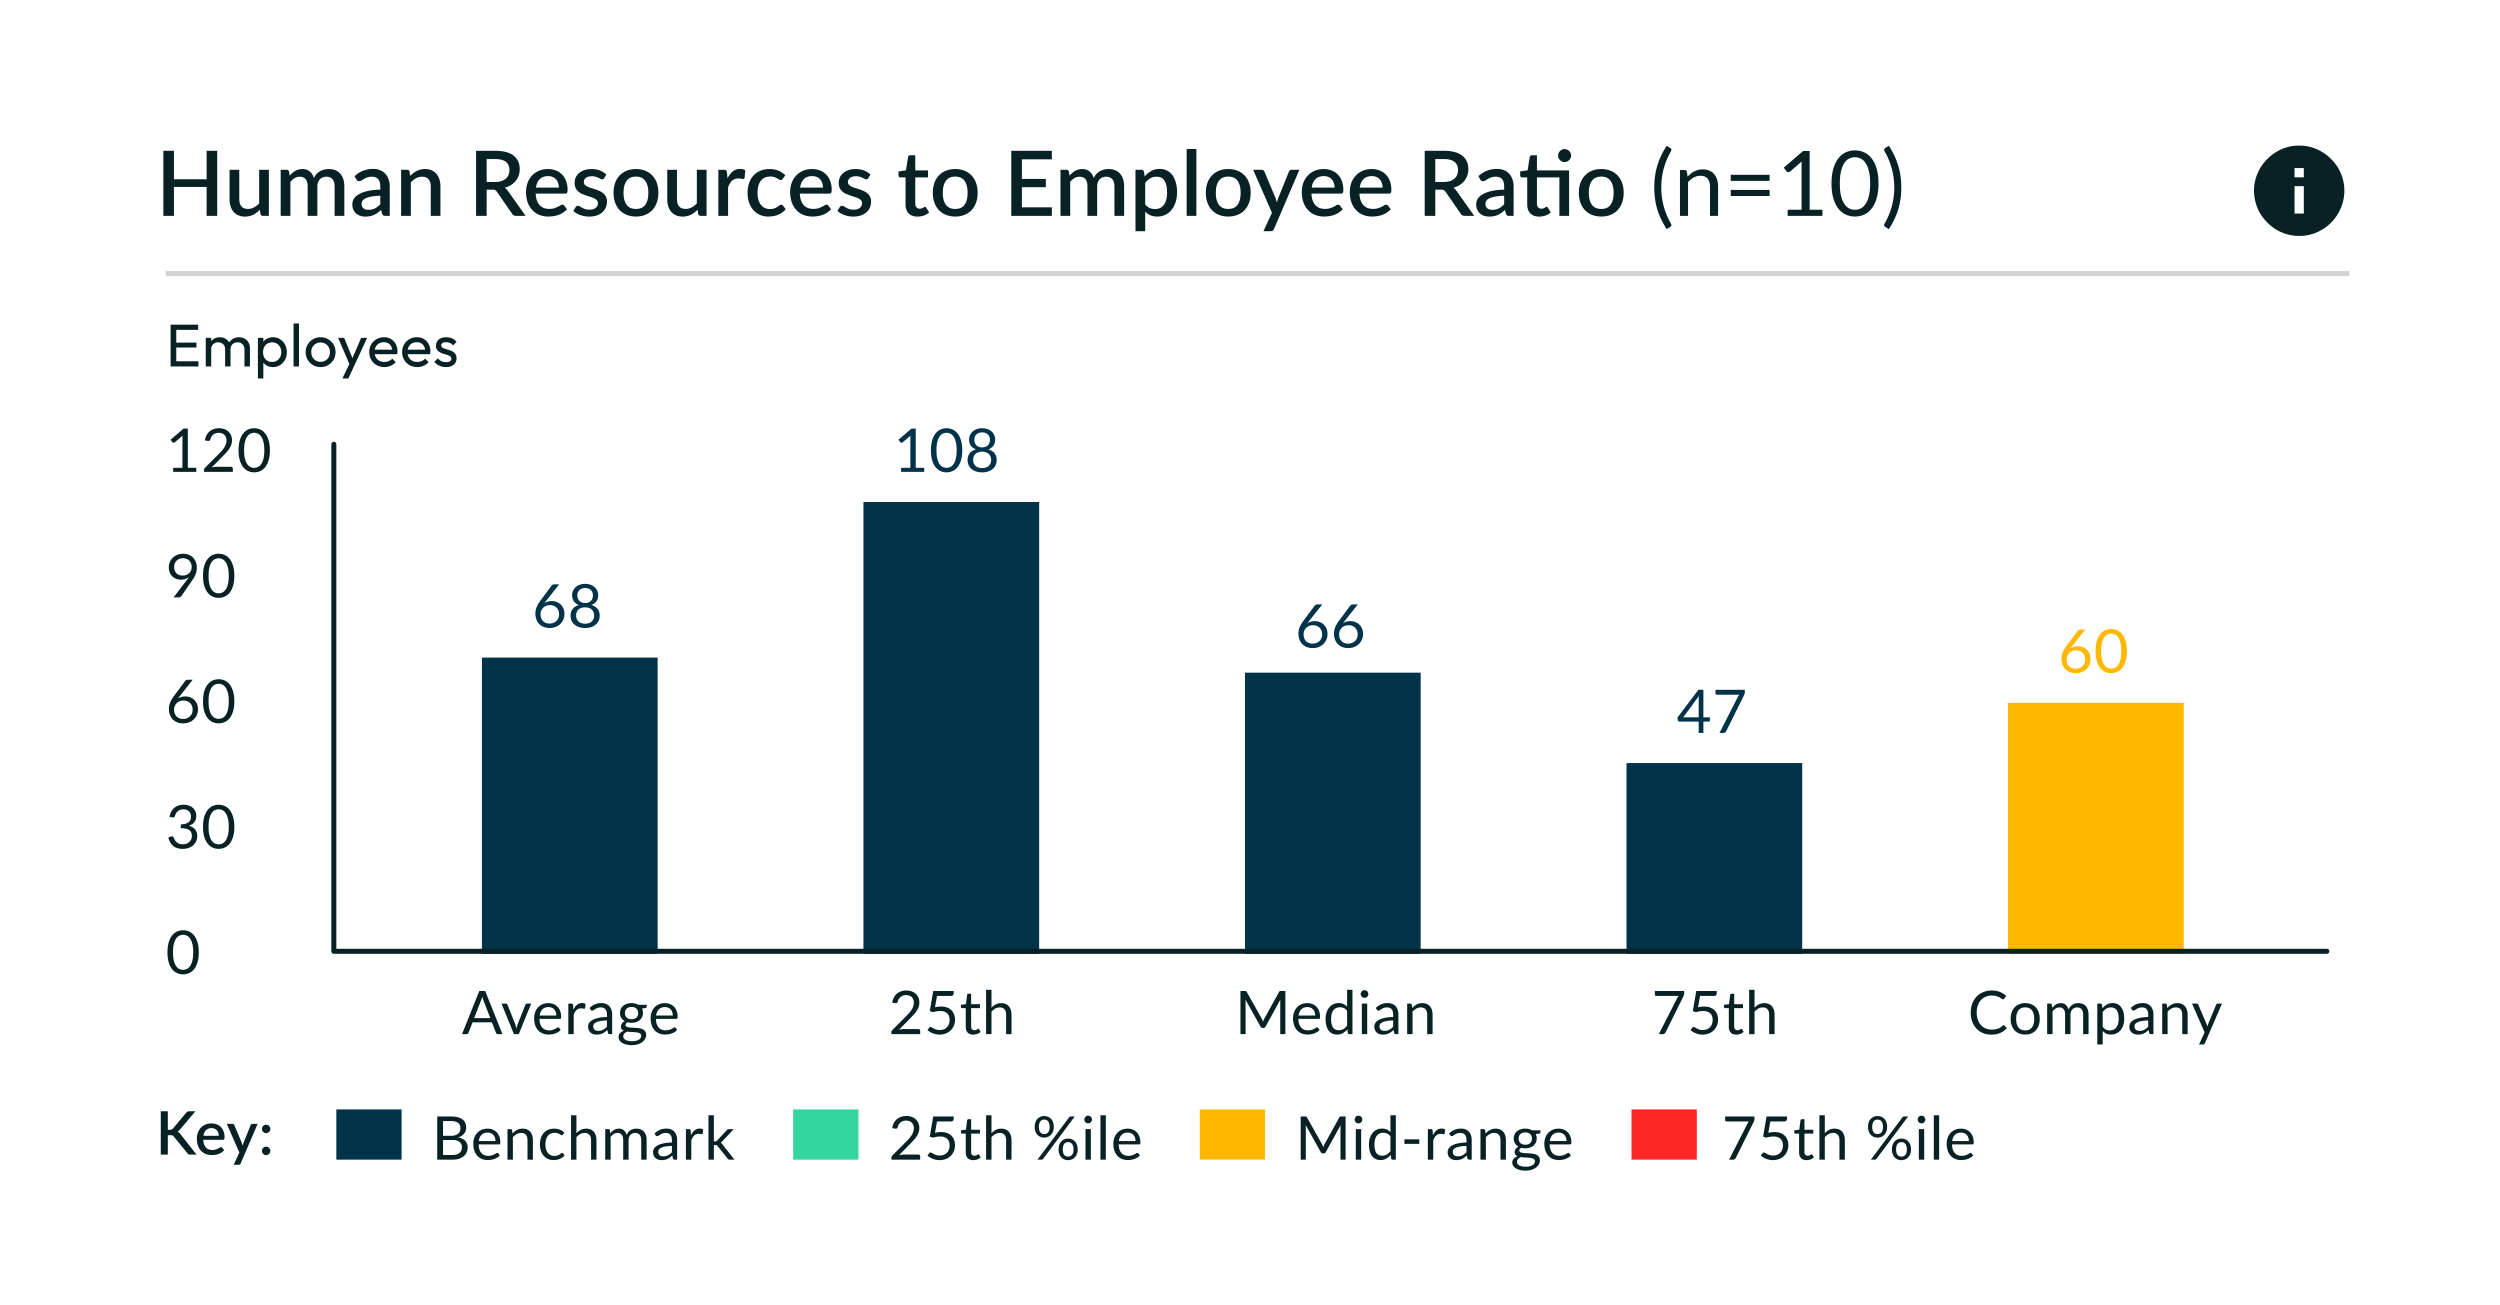 <svg xmlns="http://www.w3.org/2000/svg" width="498" height="260" fill="none" xmlns:v="https://vecta.io/nano"><g filter="url(#A)"><rect x="10" y="6" width="478" height="240" rx="8" fill="#fff"/></g><path d="M43.267 30.04V43h-2.106v-5.769h-6.507V43h-2.115V30.04h2.115v5.67h6.507v-5.67h2.106zm10.293 3.78V43h-1.17c-.258 0-.423-.123-.495-.369l-.144-.855c-.192.204-.396.39-.612.558-.21.168-.435.312-.675.432a3.59 3.59 0 0 1-.774.279 3.67 3.67 0 0 1-.873.099c-.504 0-.948-.084-1.332-.252s-.708-.405-.972-.711c-.258-.306-.453-.672-.585-1.098-.132-.432-.198-.906-.198-1.422V33.82h1.935v5.841c0 .618.141 1.098.423 1.44.288.342.723.513 1.305.513a2.52 2.52 0 0 0 1.188-.288c.372-.198.72-.468 1.044-.81V33.82h1.935zM55.91 43v-9.18h1.17c.264 0 .432.123.504.369l.126.801c.168-.192.342-.366.522-.522.18-.162.372-.3.576-.414.21-.12.432-.213.666-.279a2.91 2.91 0 0 1 .774-.099c.294 0 .564.042.81.126s.462.204.648.36a2.26 2.26 0 0 1 .495.567c.138.222.252.471.342.747a2.9 2.9 0 0 1 .522-.819 2.82 2.82 0 0 1 .702-.558c.258-.144.531-.249.819-.315.294-.072.591-.108.891-.108.492 0 .93.078 1.314.234a2.54 2.54 0 0 1 .981.684c.27.294.474.657.612 1.089s.207.924.207 1.476V43h-1.935v-5.841c0-.648-.141-1.134-.423-1.458-.276-.33-.687-.495-1.233-.495-.246 0-.477.042-.693.126s-.405.207-.567.369-.291.366-.387.612c-.09.24-.135.522-.135.846V43h-1.935v-5.841c0-.672-.135-1.164-.405-1.476-.27-.318-.666-.477-1.188-.477a1.89 1.89 0 0 0-.999.279 3.16 3.16 0 0 0-.846.747V43H55.91zm19.846-4.014a11.75 11.75 0 0 0-1.746.171c-.474.084-.858.195-1.152.333-.294.132-.507.291-.639.477a1.07 1.07 0 0 0-.189.612c0 .216.033.402.099.558a1.13 1.13 0 0 0 .288.378 1.33 1.33 0 0 0 .432.216 2.26 2.26 0 0 0 .549.063c.504 0 .936-.093 1.296-.279.366-.192.72-.468 1.062-.828v-1.701zm-5.13-3.888c1.038-.966 2.274-1.449 3.708-1.449.528 0 .996.087 1.404.261.414.168.759.408 1.035.72.282.312.495.684.639 1.116a4.26 4.26 0 0 1 .225 1.422V43h-.864c-.186 0-.327-.027-.423-.081-.096-.06-.177-.177-.243-.351l-.189-.747-.693.567c-.228.162-.465.3-.711.414-.24.114-.501.198-.783.252a4.33 4.33 0 0 1-.918.09 3.46 3.46 0 0 1-1.044-.153c-.318-.102-.594-.255-.828-.459a2.29 2.29 0 0 1-.558-.774c-.132-.306-.198-.666-.198-1.08 0-.354.093-.699.279-1.035.192-.336.504-.636.936-.9.438-.27 1.011-.492 1.719-.666.714-.174 1.593-.273 2.637-.297v-.612c0-.66-.141-1.152-.423-1.476s-.696-.486-1.242-.486c-.372 0-.684.048-.936.144a3.97 3.97 0 0 0-.657.297l-.495.306a.85.85 0 0 1-.459.135.59.59 0 0 1-.342-.099c-.09-.072-.165-.159-.225-.261l-.351-.63zm11.087-.063a5.74 5.74 0 0 1 .612-.549c.216-.168.444-.312.684-.432s.495-.213.765-.279a3.71 3.71 0 0 1 .882-.099c.504 0 .945.084 1.323.252.384.168.705.405.963.711.264.306.462.675.594 1.107.132.426.198.897.198 1.413V43h-1.926v-5.841c0-.618-.144-1.098-.432-1.44-.282-.342-.714-.513-1.296-.513-.432 0-.834.099-1.206.297-.366.198-.711.468-1.035.81V43h-1.935v-9.18h1.17c.264 0 .432.123.504.369l.135.846zm16.885 1.215c.48 0 .9-.057 1.26-.171.36-.12.66-.285.9-.495a2.01 2.01 0 0 0 .54-.747 2.55 2.55 0 0 0 .18-.972c0-.708-.234-1.248-.702-1.62s-1.176-.558-2.124-.558h-1.71v4.563h1.656zM104.7 43h-1.881c-.372 0-.642-.144-.81-.432l-3.024-4.365c-.102-.15-.213-.258-.333-.324s-.3-.099-.54-.099h-1.17V43h-2.106V30.04h3.816c.852 0 1.584.087 2.196.261.618.174 1.125.423 1.521.747.396.318.687.702.873 1.152.192.45.288.951.288 1.503a3.75 3.75 0 0 1-.207 1.26c-.132.39-.327.744-.585 1.062a3.68 3.68 0 0 1-.936.828c-.372.234-.795.417-1.269.549.258.156.48.375.666.657L104.7 43zm6.625-5.625c0-.324-.048-.624-.144-.9a2.01 2.01 0 0 0-.405-.729 1.79 1.79 0 0 0-.675-.486c-.264-.12-.57-.18-.918-.18-.702 0-1.254.201-1.656.603s-.657.966-.765 1.692h4.563zm-4.617 1.188c.024.522.105.975.243 1.359.138.378.321.693.549.945.234.252.51.441.828.567a3.09 3.09 0 0 0 1.08.18c.378 0 .705-.042.981-.126a5.28 5.28 0 0 0 .72-.288l.522-.288c.144-.09.276-.135.396-.135.156 0 .276.06.36.18l.549.711c-.228.27-.486.498-.774.684a4.69 4.69 0 0 1-.918.459c-.324.114-.657.195-.999.243a6.4 6.4 0 0 1-.999.081c-.636 0-1.227-.105-1.773-.315-.54-.216-1.011-.531-1.413-.945a4.43 4.43 0 0 1-.936-1.539c-.222-.612-.333-1.317-.333-2.115a5.24 5.24 0 0 1 .297-1.782 4.35 4.35 0 0 1 .864-1.44c.378-.408.834-.729 1.368-.963.54-.24 1.149-.36 1.827-.36.564 0 1.086.093 1.566.279.48.18.894.447 1.242.801s.618.789.81 1.305c.198.51.297 1.092.297 1.746 0 .3-.033.501-.099.603s-.186.153-.36.153h-5.895zm13.64-3.078a.48.48 0 0 1-.162.18.43.43 0 0 1-.225.054.75.75 0 0 1-.333-.09l-.423-.216a3.35 3.35 0 0 0-.576-.207 2.63 2.63 0 0 0-.765-.099 2.26 2.26 0 0 0-.657.09c-.192.054-.357.135-.495.243-.132.102-.234.225-.306.369a.96.96 0 0 0-.108.45c0 .216.066.396.198.54s.306.27.522.378c.216.102.462.195.738.279l.846.27c.288.096.57.207.846.333a3.09 3.09 0 0 1 .738.468c.216.18.39.402.522.666.132.258.198.573.198.945a3.02 3.02 0 0 1-.234 1.197 2.69 2.69 0 0 1-.684.954c-.3.27-.675.48-1.125.63-.444.15-.954.225-1.53.225-.318 0-.627-.03-.927-.09a5.47 5.47 0 0 1-.846-.225 5.11 5.11 0 0 1-.748-.36c-.227-.138-.431-.288-.611-.45l.45-.738c.054-.09.12-.159.198-.207.084-.054.186-.081.306-.081.126 0 .249.042.369.126l.432.261a3.83 3.83 0 0 0 .603.27c.234.078.525.117.873.117.288 0 .537-.033.747-.099.21-.072.384-.168.522-.288a1.15 1.15 0 0 0 .306-.405c.066-.156.099-.321.099-.495a.84.84 0 0 0-.198-.576c-.132-.15-.309-.279-.531-.387a4.63 4.63 0 0 0-.747-.288l-.846-.27-.855-.333c-.276-.126-.525-.285-.747-.477a2.3 2.3 0 0 1-.522-.711c-.132-.282-.198-.624-.198-1.026a2.58 2.58 0 0 1 .216-1.044c.15-.33.366-.621.648-.873a3.15 3.15 0 0 1 1.053-.594c.42-.15.903-.225 1.449-.225.618 0 1.179.099 1.683.297s.927.468 1.269.81l-.432.702zm6.345-1.809c.678 0 1.29.111 1.836.333.552.222 1.02.537 1.404.945a4.16 4.16 0 0 1 .9 1.485c.21.582.315 1.236.315 1.962s-.105 1.38-.315 1.962-.51 1.08-.9 1.494c-.384.408-.852.723-1.404.945-.546.222-1.158.333-1.836.333-.684 0-1.302-.111-1.854-.333a4 4 0 0 1-1.404-.945c-.39-.414-.69-.912-.9-1.494s-.315-1.236-.315-1.962.105-1.38.315-1.962a4.16 4.16 0 0 1 .9-1.485 4 4 0 0 1 1.404-.945c.552-.222 1.17-.333 1.854-.333zm0 7.947c.828 0 1.443-.276 1.845-.828.408-.558.612-1.353.612-2.385s-.204-1.827-.612-2.385c-.402-.564-1.017-.846-1.845-.846-.84 0-1.464.282-1.872.846-.408.558-.612 1.353-.612 2.385s.204 1.827.612 2.385c.408.552 1.032.828 1.872.828zm14.054-7.803V43h-1.17c-.258 0-.423-.123-.495-.369l-.144-.855c-.192.204-.396.39-.612.558-.21.168-.435.312-.675.432a3.59 3.59 0 0 1-.774.279 3.67 3.67 0 0 1-.873.099c-.504 0-.948-.084-1.332-.252s-.708-.405-.972-.711c-.258-.306-.453-.672-.585-1.098-.132-.432-.198-.906-.198-1.422V33.82h1.935v5.841c0 .618.141 1.098.423 1.44.288.342.723.513 1.305.513a2.52 2.52 0 0 0 1.188-.288c.372-.198.72-.468 1.044-.81V33.82h1.935zm4.177 1.701c.288-.582.636-1.038 1.044-1.368.408-.336.897-.504 1.467-.504a2.09 2.09 0 0 1 .558.072 1.49 1.49 0 0 1 .468.198l-.135 1.458c-.024.102-.063.174-.117.216-.048.036-.114.054-.198.054a2.38 2.38 0 0 1-.387-.045 2.53 2.53 0 0 0-.531-.054 2.06 2.06 0 0 0-.72.117c-.204.078-.39.192-.558.342-.162.15-.306.333-.432.549s-.243.462-.351.738V43h-1.935v-9.18h1.125c.204 0 .345.039.423.117.078.072.132.201.162.387l.117 1.197zm10.99.099a1 1 0 0 1-.171.18c-.054.042-.132.063-.234.063s-.21-.036-.324-.108a4.98 4.98 0 0 0-.396-.234 2.78 2.78 0 0 0-.549-.243c-.216-.072-.486-.108-.81-.108-.42 0-.789.075-1.107.225-.312.15-.576.366-.792.648-.21.276-.369.615-.477 1.017-.102.396-.153.843-.153 1.341 0 .516.057.975.171 1.377s.276.741.486 1.017c.216.276.474.486.774.63a2.38 2.38 0 0 0 1.026.216c.372 0 .675-.045.909-.135a2.79 2.79 0 0 0 .585-.297l.396-.297c.114-.09.234-.135.36-.135.156 0 .276.06.36.18l.549.711a3.6 3.6 0 0 1-.738.684c-.27.186-.555.339-.855.459a4.47 4.47 0 0 1-.936.243c-.324.054-.651.081-.981.081a4.08 4.08 0 0 1-1.602-.315 3.87 3.87 0 0 1-1.296-.927c-.366-.408-.657-.903-.873-1.485-.21-.588-.315-1.257-.315-2.007 0-.678.096-1.305.288-1.881.192-.582.471-1.083.837-1.503a3.82 3.82 0 0 1 1.377-.981c.546-.24 1.176-.36 1.89-.36.666 0 1.251.108 1.755.324a4.25 4.25 0 0 1 1.359.918l-.513.702zm8.022 1.755c0-.324-.048-.624-.144-.9a2.01 2.01 0 0 0-.405-.729 1.79 1.79 0 0 0-.675-.486c-.264-.12-.57-.18-.918-.18-.702 0-1.254.201-1.656.603s-.657.966-.765 1.692h4.563zm-4.617 1.188c.024.522.105.975.243 1.359.138.378.321.693.549.945.234.252.51.441.828.567a3.09 3.09 0 0 0 1.08.18c.378 0 .705-.042.981-.126a5.28 5.28 0 0 0 .72-.288l.522-.288c.144-.09.276-.135.396-.135.156 0 .276.06.36.18l.549.711c-.228.27-.486.498-.774.684a4.69 4.69 0 0 1-.918.459c-.324.114-.657.195-.999.243a6.4 6.4 0 0 1-.999.081c-.636 0-1.227-.105-1.773-.315-.54-.216-1.011-.531-1.413-.945a4.43 4.43 0 0 1-.936-1.539c-.222-.612-.333-1.317-.333-2.115a5.24 5.24 0 0 1 .297-1.782 4.35 4.35 0 0 1 .864-1.44c.378-.408.834-.729 1.368-.963.54-.24 1.149-.36 1.827-.36.564 0 1.086.093 1.566.279.48.18.894.447 1.242.801s.618.789.81 1.305c.198.51.297 1.092.297 1.746 0 .3-.033.501-.099.603s-.186.153-.36.153h-5.895zm13.64-3.078a.48.48 0 0 1-.162.18.43.43 0 0 1-.225.054.75.75 0 0 1-.333-.09l-.423-.216a3.35 3.35 0 0 0-.576-.207 2.63 2.63 0 0 0-.765-.099 2.26 2.26 0 0 0-.657.09c-.192.054-.357.135-.495.243-.132.102-.234.225-.306.369a.96.96 0 0 0-.108.45c0 .216.066.396.198.54s.306.27.522.378c.216.102.462.195.738.279l.846.27c.288.096.57.207.846.333a3.09 3.09 0 0 1 .738.468c.216.18.39.402.522.666.132.258.198.573.198.945a3.02 3.02 0 0 1-.234 1.197 2.69 2.69 0 0 1-.684.954c-.3.27-.675.48-1.125.63-.444.15-.954.225-1.53.225-.318 0-.627-.03-.927-.09a5.47 5.47 0 0 1-.846-.225 5.05 5.05 0 0 1-.747-.36c-.228-.138-.432-.288-.612-.45l.45-.738c.054-.09.12-.159.198-.207.084-.054.186-.081.306-.081.126 0 .249.042.369.126l.432.261a3.83 3.83 0 0 0 .603.27c.234.078.525.117.873.117.288 0 .537-.033.747-.099.21-.072.384-.168.522-.288a1.15 1.15 0 0 0 .306-.405c.066-.156.099-.321.099-.495a.84.84 0 0 0-.198-.576c-.132-.15-.309-.279-.531-.387a4.63 4.63 0 0 0-.747-.288l-.846-.27-.855-.333c-.276-.126-.525-.285-.747-.477a2.3 2.3 0 0 1-.522-.711c-.132-.282-.198-.624-.198-1.026a2.58 2.58 0 0 1 .216-1.044c.15-.33.366-.621.648-.873a3.15 3.15 0 0 1 1.053-.594c.42-.15.903-.225 1.449-.225.618 0 1.179.099 1.683.297s.927.468 1.269.81l-.432.702zm9.802 7.659c-.762 0-1.35-.213-1.764-.639-.408-.432-.612-1.038-.612-1.818v-5.346h-1.008c-.108 0-.201-.033-.279-.099-.078-.072-.117-.177-.117-.315v-.783l1.485-.216.423-2.655c.03-.102.081-.183.153-.243a.41.41 0 0 1 .288-.099h.99v3.015h2.547v1.395h-2.547v5.211c0 .33.081.582.243.756s.378.261.648.261a1.23 1.23 0 0 0 .387-.054 2.52 2.52 0 0 0 .279-.126l.198-.126c.06-.042.117-.063.171-.063.108 0 .195.06.261.18l.576.945a3.2 3.2 0 0 1-1.062.612c-.408.138-.828.207-1.26.207zm7.53-9.468c.678 0 1.29.111 1.836.333.552.222 1.02.537 1.404.945a4.16 4.16 0 0 1 .9 1.485c.21.582.315 1.236.315 1.962s-.105 1.38-.315 1.962-.51 1.08-.9 1.494c-.384.408-.852.723-1.404.945-.546.222-1.158.333-1.836.333-.684 0-1.302-.111-1.854-.333a4 4 0 0 1-1.404-.945c-.39-.414-.69-.912-.9-1.494s-.315-1.236-.315-1.962.105-1.38.315-1.962a4.16 4.16 0 0 1 .9-1.485 4 4 0 0 1 1.404-.945c.552-.222 1.17-.333 1.854-.333zm0 7.947c.828 0 1.443-.276 1.845-.828.408-.558.612-1.353.612-2.385s-.204-1.827-.612-2.385c-.402-.564-1.017-.846-1.845-.846-.84 0-1.464.282-1.872.846-.408.558-.612 1.353-.612 2.385s.204 1.827.612 2.385c.408.552 1.032.828 1.872.828zm19.247-.324L209.529 43h-8.082V30.04h8.082v1.701h-5.967v3.906h4.77v1.647h-4.77v4.005h5.976zM211.247 43v-9.18h1.17c.264 0 .432.123.504.369l.126.801c.168-.192.342-.366.522-.522.18-.162.372-.3.576-.414.21-.12.432-.213.666-.279a2.91 2.91 0 0 1 .774-.099c.294 0 .564.042.81.126s.462.204.648.36a2.26 2.26 0 0 1 .495.567c.138.222.252.471.342.747a2.9 2.9 0 0 1 .522-.819 2.82 2.82 0 0 1 .702-.558c.258-.144.531-.249.819-.315.294-.072.591-.108.891-.108.492 0 .93.078 1.314.234a2.54 2.54 0 0 1 .981.684c.27.294.474.657.612 1.089s.207.924.207 1.476V43h-1.935v-5.841c0-.648-.141-1.134-.423-1.458-.276-.33-.687-.495-1.233-.495-.246 0-.477.042-.693.126s-.405.207-.567.369-.291.366-.387.612c-.09.24-.135.522-.135.846V43h-1.935v-5.841c0-.672-.135-1.164-.405-1.476-.27-.318-.666-.477-1.188-.477a1.89 1.89 0 0 0-.999.279 3.16 3.16 0 0 0-.846.747V43h-1.935zm16.877-2.304c.27.348.564.594.882.738.324.138.681.207 1.071.207.756 0 1.344-.276 1.764-.828.426-.552.639-1.374.639-2.466 0-.564-.048-1.044-.144-1.44-.096-.402-.234-.729-.414-.981s-.399-.435-.657-.549-.549-.171-.873-.171c-.492 0-.918.108-1.278.324-.354.21-.684.513-.99.909v4.257zm-.099-5.544c.384-.45.819-.813 1.305-1.089.492-.276 1.062-.414 1.71-.414.516 0 .984.105 1.404.315.42.204.78.504 1.08.9s.531.888.693 1.476c.168.582.252 1.251.252 2.007 0 .678-.093 1.311-.279 1.899-.18.582-.441 1.089-.783 1.521-.342.426-.756.762-1.242 1.008a3.67 3.67 0 0 1-1.647.36c-.54 0-.999-.087-1.377-.261-.372-.174-.711-.414-1.017-.72v3.897h-1.935V33.82h1.17c.264 0 .432.123.504.369l.162.963zm10.295-5.472V43h-1.935V29.68h1.935zm6.357 3.996c.678 0 1.29.111 1.836.333.552.222 1.02.537 1.404.945a4.16 4.16 0 0 1 .9 1.485c.21.582.315 1.236.315 1.962s-.105 1.38-.315 1.962-.51 1.08-.9 1.494c-.384.408-.852.723-1.404.945-.546.222-1.158.333-1.836.333-.684 0-1.302-.111-1.854-.333a4 4 0 0 1-1.404-.945c-.39-.414-.69-.912-.9-1.494s-.315-1.236-.315-1.962.105-1.38.315-1.962a4.16 4.16 0 0 1 .9-1.485 4 4 0 0 1 1.404-.945c.552-.222 1.17-.333 1.854-.333zm0 7.947c.828 0 1.443-.276 1.845-.828.408-.558.612-1.353.612-2.385s-.204-1.827-.612-2.385c-.402-.564-1.017-.846-1.845-.846-.84 0-1.464.282-1.872.846-.408.558-.612 1.353-.612 2.385s.204 1.827.612 2.385c.408.552 1.032.828 1.872.828zm14.161-7.803l-5.058 11.79a.92.92 0 0 1-.243.324c-.09.078-.231.117-.423.117h-1.431l1.692-3.672-3.744-8.559h1.683c.162 0 .285.039.369.117.09.072.156.159.198.261l2.187 5.211.144.45.135.45.144-.459.162-.45 2.097-5.202a.61.61 0 0 1 .207-.27c.102-.072.213-.108.333-.108h1.548zm7.016 3.555c0-.324-.048-.624-.144-.9a2.01 2.01 0 0 0-.405-.729 1.79 1.79 0 0 0-.675-.486c-.264-.12-.57-.18-.918-.18-.702 0-1.254.201-1.656.603s-.657.966-.765 1.692h4.563zm-4.617 1.188c.024.522.105.975.243 1.359.138.378.321.693.549.945.234.252.51.441.828.567a3.09 3.09 0 0 0 1.08.18c.378 0 .705-.042.981-.126a5.28 5.28 0 0 0 .72-.288l.522-.288c.144-.09.276-.135.396-.135.156 0 .276.06.36.18l.549.711c-.228.27-.486.498-.774.684a4.69 4.69 0 0 1-.918.459c-.324.114-.657.195-.999.243a6.4 6.4 0 0 1-.999.081c-.636 0-1.227-.105-1.773-.315-.54-.216-1.011-.531-1.413-.945a4.43 4.43 0 0 1-.936-1.539c-.222-.612-.333-1.317-.333-2.115a5.24 5.24 0 0 1 .297-1.782 4.35 4.35 0 0 1 .864-1.44c.378-.408.834-.729 1.368-.963.54-.24 1.149-.36 1.827-.36.564 0 1.086.093 1.566.279.48.18.894.447 1.242.801s.618.789.81 1.305c.198.51.297 1.092.297 1.746 0 .3-.033.501-.099.603s-.186.153-.36.153h-5.895zm14.18-1.188c0-.324-.048-.624-.144-.9a2.01 2.01 0 0 0-.405-.729 1.79 1.79 0 0 0-.675-.486c-.264-.12-.57-.18-.918-.18-.702 0-1.254.201-1.656.603s-.657.966-.765 1.692h4.563zm-4.617 1.188c.024.522.105.975.243 1.359.138.378.321.693.549.945.234.252.51.441.828.567a3.09 3.09 0 0 0 1.08.18c.378 0 .705-.042.981-.126a5.28 5.28 0 0 0 .72-.288l.522-.288c.144-.09.276-.135.396-.135.156 0 .276.06.36.18l.549.711c-.228.27-.486.498-.774.684a4.69 4.69 0 0 1-.918.459c-.324.114-.657.195-.999.243a6.4 6.4 0 0 1-.999.081c-.636 0-1.227-.105-1.773-.315-.54-.216-1.011-.531-1.413-.945a4.43 4.43 0 0 1-.936-1.539c-.222-.612-.333-1.317-.333-2.115a5.24 5.24 0 0 1 .297-1.782 4.35 4.35 0 0 1 .864-1.44c.378-.408.834-.729 1.368-.963.54-.24 1.149-.36 1.827-.36.564 0 1.086.093 1.566.279.48.18.894.447 1.242.801s.618.789.81 1.305c.198.51.297 1.092.297 1.746 0 .3-.033.501-.099.603s-.186.153-.36.153H270.8zm16.763-2.313c.48 0 .9-.057 1.26-.171.36-.12.66-.285.9-.495a2.01 2.01 0 0 0 .54-.747 2.55 2.55 0 0 0 .18-.972c0-.708-.234-1.248-.702-1.62s-1.176-.558-2.124-.558h-1.71v4.563h1.656zm6.102 6.75h-1.881c-.372 0-.642-.144-.81-.432l-3.024-4.365c-.102-.15-.213-.258-.333-.324s-.3-.099-.54-.099h-1.17V43h-2.106V30.04h3.816c.852 0 1.584.087 2.196.261.618.174 1.125.423 1.521.747.396.318.687.702.873 1.152.192.45.288.951.288 1.503a3.75 3.75 0 0 1-.207 1.26c-.132.39-.327.744-.585 1.062a3.68 3.68 0 0 1-.936.828c-.372.234-.795.417-1.269.549.258.156.48.375.666.657L293.665 43zm5.966-4.014a11.75 11.75 0 0 0-1.746.171c-.474.084-.858.195-1.152.333-.294.132-.507.291-.639.477a1.07 1.07 0 0 0-.189.612c0 .216.033.402.099.558a1.13 1.13 0 0 0 .288.378 1.33 1.33 0 0 0 .432.216 2.26 2.26 0 0 0 .549.063c.504 0 .936-.093 1.296-.279.366-.192.72-.468 1.062-.828v-1.701zm-5.13-3.888c1.038-.966 2.274-1.449 3.708-1.449.528 0 .996.087 1.404.261.414.168.759.408 1.035.72.282.312.495.684.639 1.116a4.26 4.26 0 0 1 .225 1.422V43h-.864c-.186 0-.327-.027-.423-.081-.096-.06-.177-.177-.243-.351l-.189-.747-.693.567c-.228.162-.465.3-.711.414-.24.114-.501.198-.783.252a4.33 4.33 0 0 1-.918.09 3.46 3.46 0 0 1-1.044-.153c-.318-.102-.594-.255-.828-.459a2.29 2.29 0 0 1-.558-.774c-.132-.306-.198-.666-.198-1.08 0-.354.093-.699.279-1.035.192-.336.504-.636.936-.9.438-.27 1.011-.492 1.719-.666.714-.174 1.593-.273 2.637-.297v-.612c0-.66-.141-1.152-.423-1.476s-.696-.486-1.242-.486c-.372 0-.684.048-.936.144a3.97 3.97 0 0 0-.657.297l-.495.306a.85.85 0 0 1-.459.135.59.59 0 0 1-.342-.099c-.09-.072-.165-.159-.225-.261l-.351-.63zM312.566 43h-1.935v-7.659h-4.473v5.211c0 .33.081.582.243.756s.378.261.648.261a1.23 1.23 0 0 0 .387-.054 2.52 2.52 0 0 0 .279-.126l.198-.126c.06-.042.117-.063.171-.063.108 0 .195.06.261.18l.576.945a3.2 3.2 0 0 1-1.062.612c-.408.138-.828.207-1.26.207-.762 0-1.35-.213-1.764-.639-.408-.432-.612-1.038-.612-1.818v-5.346h-1.008c-.108 0-.201-.033-.279-.099-.078-.072-.117-.177-.117-.315v-.783l1.485-.216.423-2.655c.03-.102.081-.183.153-.243a.41.41 0 0 1 .288-.099h.99v3.015h6.408V43zm.396-11.997c0 .174-.036.339-.108.495-.066.15-.159.285-.279.405a1.48 1.48 0 0 1-.423.279c-.156.066-.321.099-.495.099s-.339-.033-.495-.099a1.57 1.57 0 0 1-.405-.279 1.57 1.57 0 0 1-.279-.405c-.066-.156-.099-.321-.099-.495a1.28 1.28 0 0 1 .099-.504 1.36 1.36 0 0 1 .279-.414c.12-.12.255-.213.405-.279.156-.072.321-.108.495-.108s.339.036.495.108c.162.066.303.159.423.279.12.114.213.252.279.414a1.19 1.19 0 0 1 .108.504zm6.018 2.673c.678 0 1.29.111 1.836.333.552.222 1.02.537 1.404.945a4.16 4.16 0 0 1 .9 1.485c.21.582.315 1.236.315 1.962s-.105 1.38-.315 1.962-.51 1.08-.9 1.494c-.384.408-.852.723-1.404.945-.546.222-1.158.333-1.836.333-.684 0-1.302-.111-1.854-.333a4 4 0 0 1-1.404-.945c-.39-.414-.69-.912-.9-1.494s-.315-1.236-.315-1.962.105-1.38.315-1.962a4.16 4.16 0 0 1 .9-1.485 4 4 0 0 1 1.404-.945c.552-.222 1.17-.333 1.854-.333zm0 7.947c.828 0 1.443-.276 1.845-.828.408-.558.612-1.353.612-2.385s-.204-1.827-.612-2.385c-.402-.564-1.017-.846-1.845-.846-.84 0-1.464.282-1.872.846-.408.558-.612 1.353-.612 2.385s.204 1.827.612 2.385c.408.552 1.032.828 1.872.828zm11.946-4.284c0 1.284.162 2.532.486 3.744.33 1.212.81 2.364 1.44 3.456.096.186.12.327.072.423-.048.102-.117.183-.207.243l-.711.432a16.91 16.91 0 0 1-1.152-2.052 14.59 14.59 0 0 1-.765-2.043 14.61 14.61 0 0 1-.423-2.061 16.69 16.69 0 0 1-.135-2.142 16.62 16.62 0 0 1 .135-2.133 14.27 14.27 0 0 1 .423-2.061 14.59 14.59 0 0 1 .765-2.043c.318-.678.702-1.365 1.152-2.061l.711.441c.09.06.159.141.207.243.048.096.024.234-.072.414-.63 1.092-1.11 2.244-1.44 3.456-.324 1.212-.486 2.46-.486 3.744zm5.234-2.133a5.41 5.41 0 0 1 .63-.603 4.03 4.03 0 0 1 .702-.459 3.41 3.41 0 0 1 .792-.297c.282-.072.585-.108.909-.108.498 0 .936.084 1.314.252.384.162.702.396.954.702.258.3.453.663.585 1.089s.198.897.198 1.413V43h-1.611v-5.805c0-.69-.159-1.224-.477-1.602-.312-.384-.789-.576-1.431-.576a2.72 2.72 0 0 0-1.332.342c-.408.228-.786.537-1.134.927V43h-1.611v-9.117h.963c.228 0 .369.111.423.333l.126.99zm8.606 2.628h7.74v1.215h-7.74v-1.215zm0-3.015h7.74v1.215h-7.74v-1.215zm18.253 6.957V43h-6.912v-1.224h2.763v-8.793l.027-.801-2.295 1.971c-.078.066-.156.108-.234.126a.65.65 0 0 1-.216 0 .56.56 0 0 1-.189-.072c-.054-.036-.096-.075-.126-.117l-.504-.693 3.843-3.321h1.305v11.7h2.538zm11.18-5.22c0 1.128-.123 2.106-.369 2.934-.24.822-.57 1.503-.99 2.043s-.918.942-1.494 1.206c-.57.264-1.182.396-1.836.396-.66 0-1.275-.132-1.845-.396-.564-.264-1.056-.666-1.476-1.206s-.75-1.221-.99-2.043c-.24-.828-.36-1.806-.36-2.934s.12-2.106.36-2.934.57-1.512.99-2.052c.42-.546.912-.951 1.476-1.215.57-.264 1.185-.396 1.845-.396.654 0 1.266.132 1.836.396.576.264 1.074.669 1.494 1.215.42.54.75 1.224.99 2.052.246.828.369 1.806.369 2.934zm-1.665 0c0-.984-.084-1.809-.252-2.475-.162-.672-.384-1.212-.666-1.62-.276-.408-.597-.699-.963-.873a2.56 2.56 0 0 0-2.286 0c-.366.174-.687.465-.963.873s-.498.948-.666 1.62c-.162.666-.243 1.491-.243 2.475s.081 1.809.243 2.475c.168.666.39 1.203.666 1.611s.597.702.963.882a2.63 2.63 0 0 0 2.286 0c.366-.18.687-.474.963-.882.282-.408.504-.945.666-1.611.168-.666.252-1.491.252-2.475zm4.807.783c0-1.284-.165-2.532-.495-3.744-.324-1.212-.801-2.364-1.431-3.456-.048-.09-.078-.168-.09-.234a.35.35 0 0 1 .009-.18.34.34 0 0 1 .081-.135.76.76 0 0 1 .135-.108l.711-.441c.45.696.831 1.383 1.143 2.061a13.23 13.23 0 0 1 .765 2.043 13.53 13.53 0 0 1 .432 2.061 16.62 16.62 0 0 1 .135 2.133 16.69 16.69 0 0 1-.135 2.142 13.84 13.84 0 0 1-.432 2.061 13.23 13.23 0 0 1-.765 2.043c-.312.678-.693 1.362-1.143 2.052l-.711-.432a.76.76 0 0 1-.135-.108.34.34 0 0 1-.081-.135.35.35 0 0 1-.009-.18c.012-.072.042-.153.09-.243.63-1.092 1.107-2.244 1.431-3.456.33-1.212.495-2.46.495-3.744z" fill="#072125"/><path d="M96 131h35v59H96zm76-31h35v90h-35zm76 34h35v56h-35zm76 18h35v38h-35z" fill="#003249"/><path fill="#ffb800" d="M400 140h35v50h-35z"/><path d="M66.5 189.5h397m-397 0v-101" stroke="#072125" stroke-linecap="round"/><g fill="#072125"><path d="M268.044 222.402V231h-1.02v-6.318l.006-.27.024-.294-2.952 5.376c-.092.18-.232.27-.42.27h-.168c-.188 0-.328-.09-.42-.27l-3.012-5.4c.024.212.036.408.036.588V231h-1.02v-8.598h.858c.104 0 .184.01.24.03s.11.076.162.168l2.97 5.292.138.3.132.318.126-.318a3.09 3.09 0 0 1 .144-.306l2.916-5.286c.048-.092.1-.148.156-.168s.142-.03.246-.03h.858zm3.101 2.52V231h-1.068v-6.078h1.068zm.228-1.908c0 .104-.022.202-.066.294a.84.84 0 0 1-.168.24.73.73 0 0 1-.54.222.73.73 0 0 1-.294-.06.79.79 0 0 1-.234-.162c-.068-.072-.122-.152-.162-.24a.73.73 0 0 1-.06-.294.73.73 0 0 1 .06-.294c.04-.096.094-.178.162-.246a.74.74 0 0 1 .234-.168.73.73 0 0 1 .294-.06.73.73 0 0 1 .294.06.71.71 0 0 1 .414.414c.044.092.066.19.066.294zm5.607 3.354c-.2-.268-.416-.454-.648-.558s-.492-.162-.78-.162c-.564 0-.998.202-1.302.606s-.456.98-.456 1.728c0 .396.034.736.102 1.02s.168.512.3.696.294.312.486.396.41.126.654.126c.352 0 .658-.08.918-.24s.506-.386.726-.678v-2.934zm1.068-4.206V231h-.636a.27.27 0 0 1-.288-.222l-.096-.738a3.31 3.31 0 0 1-.888.756c-.332.192-.716.288-1.152.288-.348 0-.664-.066-.948-.198s-.526-.334-.726-.594-.354-.584-.462-.972-.162-.834-.162-1.338c0-.448.06-.864.18-1.248s.292-.724.516-1.008a2.37 2.37 0 0 1 .822-.666c.328-.164.696-.246 1.104-.246.372 0 .69.064.954.192a2.38 2.38 0 0 1 .714.522v-3.366h1.068zm1.71 4.788h2.964v.906h-2.964v-.906zm5.684-.81c.192-.416.428-.74.708-.972s.622-.354 1.026-.354c.128 0 .25.014.366.042s.226.072.318.132l-.078.798c-.024.1-.084.15-.18.15a1.24 1.24 0 0 1-.246-.036c-.108-.024-.23-.036-.366-.036-.192 0-.364.028-.516.084s-.282.14-.402.252a1.76 1.76 0 0 0-.318.408c-.096.164-.176.344-.252.552V231h-1.074v-6.078h.612c.116 0 .196.022.24.066s.074.12.09.228l.072.924zm6.677 2.124c-.492.016-.912.056-1.26.12s-.626.14-.846.24-.374.218-.474.354a.77.77 0 0 0-.144.456c0 .16.026.298.078.414s.122.212.21.288.198.126.318.162a1.58 1.58 0 0 0 .396.048c.188 0 .36-.018.516-.054s.302-.096.438-.168a2.32 2.32 0 0 0 .396-.258c.128-.1.252-.214.372-.342v-1.26zm-3.45-2.484a3.47 3.47 0 0 1 1.086-.726c.388-.16.818-.24 1.29-.24.34 0 .642.056.906.168s.486.268.666.468.316.442.408.726.138.596.138.936V231h-.474a.49.49 0 0 1-.24-.048c-.056-.036-.1-.104-.132-.204l-.12-.576-.468.396c-.152.112-.312.208-.48.288a2.37 2.37 0 0 1-.54.174 2.77 2.77 0 0 1-.63.066c-.236 0-.458-.032-.666-.096a1.61 1.61 0 0 1-.546-.3c-.152-.132-.274-.298-.366-.498s-.132-.444-.132-.72a1.32 1.32 0 0 1 .198-.69c.132-.224.346-.422.642-.594s.682-.312 1.158-.42 1.06-.176 1.752-.192v-.474c0-.472-.102-.828-.306-1.068s-.502-.366-.894-.366c-.264 0-.486.034-.666.102s-.33.138-.462.222l-.336.222a.48.48 0 0 1-.276.096c-.072 0-.134-.018-.186-.054s-.096-.088-.132-.144l-.192-.342zm7.249.024c.132-.148.272-.282.42-.402s.304-.222.468-.306a2.39 2.39 0 0 1 .528-.198 2.62 2.62 0 0 1 .606-.072c.332 0 .624.056.876.168a1.63 1.63 0 0 1 .636.468 2.01 2.01 0 0 1 .39.726c.088.284.132.598.132.942V231H298.9v-3.87c0-.46-.106-.816-.318-1.068s-.526-.384-.954-.384a1.81 1.81 0 0 0-.888.228c-.272.152-.524.358-.756.618V231h-1.074v-6.078h.642c.152 0 .246.074.282.222l.084.66zm7.921 2.226c.216 0 .406-.03.57-.09s.302-.144.414-.252.196-.236.252-.384a1.43 1.43 0 0 0 .084-.498c0-.372-.114-.668-.342-.888s-.55-.33-.978-.33-.762.11-.99.33-.336.516-.336.888a1.43 1.43 0 0 0 .084.498 1.1 1.1 0 0 0 .258.384c.112.108.25.192.414.252s.354.09.57.09zm1.926 3.3c0-.148-.042-.268-.126-.36s-.198-.164-.342-.216a2.08 2.08 0 0 0-.492-.108l-.6-.054-.636-.036-.624-.06c-.224.104-.408.236-.552.396a.8.8 0 0 0-.21.552c0 .136.034.262.102.378a.89.89 0 0 0 .324.306 1.77 1.77 0 0 0 .54.204c.22.052.478.078.774.078.288 0 .546-.026.774-.078s.42-.126.576-.222a1.12 1.12 0 0 0 .366-.342.8.8 0 0 0 .126-.438zm1.086-6.168v.396c0 .132-.084.216-.252.252l-.69.09c.136.264.204.556.204.876 0 .296-.058.566-.174.81a1.82 1.82 0 0 1-.468.618 2.09 2.09 0 0 1-.72.396c-.28.092-.584.138-.912.138-.284 0-.552-.034-.804-.102-.128.08-.226.166-.294.258s-.102.178-.102.27a.37.37 0 0 0 .174.33c.12.072.276.124.468.156s.41.052.654.06l.756.042a6.51 6.51 0 0 1 .756.09c.248.044.468.116.66.216s.346.238.462.414.18.404.18.684a1.57 1.57 0 0 1-.198.756 1.98 1.98 0 0 1-.558.648c-.244.192-.544.344-.9.456s-.75.174-1.194.174-.832-.044-1.164-.132-.608-.206-.828-.354-.386-.32-.498-.516a1.22 1.22 0 0 1-.162-.606c0-.3.094-.554.282-.762s.446-.374.774-.498a1.15 1.15 0 0 1-.432-.318c-.104-.136-.156-.318-.156-.546a.82.82 0 0 1 .048-.27c.032-.096.08-.19.144-.282a1.55 1.55 0 0 1 .246-.27 1.58 1.58 0 0 1 .336-.222c-.3-.168-.534-.39-.702-.666s-.252-.604-.252-.972c0-.296.056-.564.168-.804a1.78 1.78 0 0 1 .48-.618c.204-.172.446-.304.726-.396s.594-.138.93-.138c.264 0 .51.03.738.09a2.27 2.27 0 0 1 .624.252h1.65zm5.199 2.136c0-.248-.036-.474-.108-.678a1.53 1.53 0 0 0-.306-.534 1.29 1.29 0 0 0-.486-.348c-.192-.084-.41-.126-.654-.126-.512 0-.918.15-1.218.45s-.48.708-.552 1.236h3.324zm.864 2.85c-.132.16-.29.3-.474.42a3.02 3.02 0 0 1-.594.288c-.208.076-.424.132-.648.168s-.446.06-.666.06c-.42 0-.808-.07-1.164-.21s-.658-.352-.918-.624-.456-.616-.6-1.02-.216-.868-.216-1.392a3.59 3.59 0 0 1 .192-1.188c.132-.368.32-.686.564-.954a2.53 2.53 0 0 1 .894-.636c.352-.156.748-.234 1.188-.234.364 0 .7.062 1.008.186a2.2 2.2 0 0 1 .804.528c.228.228.406.512.534.852a3.22 3.22 0 0 1 .192 1.152c0 .168-.018.28-.054.336s-.104.084-.204.084h-4.062c.012.384.064.718.156 1.002s.228.522.396.714a1.63 1.63 0 0 0 .6.426 2.1 2.1 0 0 0 .78.138c.268 0 .498-.03.69-.09a3.21 3.21 0 0 0 .504-.204l.348-.198a.47.47 0 0 1 .246-.096c.088 0 .156.034.204.102l.3.39zm-129.992-.162c.116 0 .208.034.276.102s.102.156.102.264V231h-5.736v-.366a.63.63 0 0 1 .048-.234.66.66 0 0 1 .15-.222l2.754-2.766.624-.666a4.82 4.82 0 0 0 .48-.648 3.11 3.11 0 0 0 .306-.654 2.32 2.32 0 0 0 .108-.714c0-.252-.04-.472-.12-.66a1.31 1.31 0 0 0-.33-.474c-.14-.124-.298-.216-.486-.276a1.87 1.87 0 0 0-.606-.096c-.22 0-.422.032-.606.096a1.63 1.63 0 0 0-.492.27 1.55 1.55 0 0 0-.354.402 1.62 1.62 0 0 0-.204.516c-.048.14-.114.234-.198.282s-.194.056-.342.036l-.558-.096a3.13 3.13 0 0 1 .324-1.038 2.57 2.57 0 0 1 .612-.762c.248-.204.53-.358.846-.462s.658-.162 1.026-.162.704.054 1.02.162.59.266.822.474a2.15 2.15 0 0 1 .546.75 2.45 2.45 0 0 1 .198 1.008c0 .32-.048.618-.144.894a3.47 3.47 0 0 1-.39.78c-.164.248-.354.49-.57.726l-.678.714-2.268 2.316c.16-.044.322-.078.486-.102s.322-.042.474-.042h2.88zm3.331-4.338c.448-.096.86-.144 1.236-.144.448 0 .844.066 1.188.198s.63.314.858.546a2.29 2.29 0 0 1 .522.822c.116.316.18.66.18 1.032 0 .456-.08.868-.24 1.236a2.83 2.83 0 0 1-.654.948c-.28.264-.602.46-.978.6s-.782.21-1.218.21a3.31 3.31 0 0 1-.726-.078c-.232-.048-.45-.114-.654-.198a3.85 3.85 0 0 1-.558-.288c-.172-.108-.324-.222-.456-.342l.33-.456c.072-.104.166-.156.282-.156.08 0 .17.032.27.096l.366.204a3.36 3.36 0 0 0 .504.21 2.39 2.39 0 0 0 .696.09c.3 0 .57-.048.81-.144s.446-.232.618-.408a1.81 1.81 0 0 0 .396-.642c.092-.248.138-.526.138-.834 0-.268-.04-.51-.12-.726a1.38 1.38 0 0 0-.354-.552c-.156-.152-.352-.27-.588-.354s-.512-.126-.828-.126a4.5 4.5 0 0 0-.678.054c-.232.036-.47.094-.714.174l-.672-.198.69-4.02h4.074v.468c0 .152-.048.278-.144.378s-.252.144-.48.144h-2.7l-.396 2.256zm7.621 5.448c-.48 0-.85-.134-1.11-.402s-.384-.654-.384-1.158v-3.72h-.732c-.064 0-.118-.018-.162-.054s-.066-.1-.066-.18v-.426l.996-.126.246-1.878c.012-.06.038-.108.078-.144a.24.24 0 0 1 .168-.06h.54v2.094h1.758v.774h-1.758v3.648c0 .256.062.446.186.57a.65.65 0 0 0 .48.186c.112 0 .208-.014.288-.042a1.37 1.37 0 0 0 .216-.102l.15-.096c.044-.032.082-.048.114-.048.056 0 .106.034.15.102l.312.51a2.03 2.03 0 0 1-.666.408c-.26.096-.528.144-.804.144zm3.629-5.364c.26-.276.548-.496.864-.66s.68-.246 1.092-.246c.332 0 .624.056.876.168a1.63 1.63 0 0 1 .636.468 2.01 2.01 0 0 1 .39.726c.088.284.132.598.132.942V231h-1.074v-3.87c0-.46-.106-.816-.318-1.068s-.526-.384-.954-.384a1.81 1.81 0 0 0-.888.228c-.272.152-.524.358-.756.618V231h-1.074v-8.838h1.074v3.57zm12.413-1.254c0 .336-.052.638-.156.906a2.04 2.04 0 0 1-.42.672 1.76 1.76 0 0 1-.606.414 1.85 1.85 0 0 1-.726.144 1.94 1.94 0 0 1-.75-.144 1.76 1.76 0 0 1-.606-.414c-.168-.184-.3-.408-.396-.672s-.144-.57-.144-.906c0-.344.048-.65.144-.918s.228-.494.396-.678a1.72 1.72 0 0 1 .606-.42 1.94 1.94 0 0 1 .75-.144c.272 0 .524.048.756.144a1.72 1.72 0 0 1 .606.42c.172.184.306.41.402.678s.144.574.144.918zm-.828 0c0-.264-.028-.488-.084-.672s-.134-.334-.234-.45a.82.82 0 0 0-.342-.258c-.132-.052-.272-.078-.42-.078a1.09 1.09 0 0 0-.414.078c-.128.052-.24.138-.336.258a1.32 1.32 0 0 0-.228.45c-.056.184-.084.408-.084.672s.028.482.084.666a1.29 1.29 0 0 0 .228.444.87.87 0 0 0 .336.246 1.17 1.17 0 0 0 .414.072 1.22 1.22 0 0 0 .42-.072.86.86 0 0 0 .342-.246 1.23 1.23 0 0 0 .234-.444c.056-.184.084-.406.084-.666zm3.87-1.896a.69.69 0 0 1 .138-.126c.056-.036.13-.054.222-.054h.774l-6.288 8.424c-.036.052-.082.094-.138.126s-.124.048-.204.048h-.786l6.282-8.418zm1.716 6.39a2.44 2.44 0 0 1-.156.9 2.04 2.04 0 0 1-.42.672 1.76 1.76 0 0 1-.606.414 1.85 1.85 0 0 1-.726.144c-.272 0-.524-.048-.756-.144s-.428-.234-.6-.414-.3-.408-.396-.672-.144-.564-.144-.9c0-.344.048-.65.144-.918s.228-.5.396-.684a1.7 1.7 0 0 1 .6-.42c.228-.096.484-.144.756-.144a1.94 1.94 0 0 1 .75.144 1.65 1.65 0 0 1 .606.42c.172.184.306.412.402.684s.15.574.15.918zm-.828 0c0-.264-.028-.488-.084-.672s-.134-.34-.234-.456a.84.84 0 0 0-.342-.252c-.132-.052-.272-.078-.42-.078s-.288.026-.42.078a.82.82 0 0 0-.336.252c-.096.116-.172.268-.228.456a2.5 2.5 0 0 0-.078.672c0 .26.026.48.078.66a1.29 1.29 0 0 0 .228.444.87.87 0 0 0 .336.246 1.22 1.22 0 0 0 .42.072 1.22 1.22 0 0 0 .42-.072.86.86 0 0 0 .342-.246 1.23 1.23 0 0 0 .234-.444c.056-.18.084-.4.084-.66zm3.453-4.05V231h-1.068v-6.078h1.068zm.228-1.908c0 .104-.022.202-.066.294a.84.84 0 0 1-.168.24.73.73 0 0 1-.54.222.73.73 0 0 1-.294-.06.79.79 0 0 1-.234-.162c-.068-.072-.122-.152-.162-.24a.73.73 0 0 1-.06-.294.73.73 0 0 1 .06-.294c.04-.096.094-.178.162-.246a.74.74 0 0 1 .234-.168.73.73 0 0 1 .294-.06.73.73 0 0 1 .294.06.71.71 0 0 1 .414.414c.044.092.066.19.066.294zm2.751-.852V231h-1.068v-8.838h1.068zm5.92 5.136c0-.248-.036-.474-.108-.678a1.53 1.53 0 0 0-.306-.534 1.29 1.29 0 0 0-.486-.348c-.192-.084-.41-.126-.654-.126-.512 0-.918.15-1.218.45s-.48.708-.552 1.236h3.324zm.864 2.85c-.132.16-.29.3-.474.42a3.02 3.02 0 0 1-.594.288c-.208.076-.424.132-.648.168s-.446.06-.666.06c-.42 0-.808-.07-1.164-.21s-.658-.352-.918-.624-.456-.616-.6-1.02-.216-.868-.216-1.392a3.59 3.59 0 0 1 .192-1.188c.132-.368.32-.686.564-.954a2.53 2.53 0 0 1 .894-.636c.352-.156.748-.234 1.188-.234.364 0 .7.062 1.008.186a2.2 2.2 0 0 1 .804.528c.228.228.406.512.534.852a3.22 3.22 0 0 1 .192 1.152c0 .168-.018.28-.054.336s-.104.084-.204.084h-4.062c.012.384.064.718.156 1.002s.228.522.396.714a1.63 1.63 0 0 0 .6.426 2.1 2.1 0 0 0 .78.138c.268 0 .498-.03.69-.09a3.21 3.21 0 0 0 .504-.204l.348-.198a.47.47 0 0 1 .246-.096c.088 0 .156.034.204.102l.3.39z"/><path d="M97.664 202.808l-1.35-3.498-.126-.36-.126-.444c-.084.324-.17.594-.258.81l-1.35 3.492h3.21zm2.424 3.192h-.9c-.104 0-.188-.026-.252-.078a.48.48 0 0 1-.144-.198l-.804-2.076H94.13l-.804 2.076a.42.42 0 0 1-.138.192c-.068.056-.152.084-.252.084h-.9l3.438-8.598h1.176l3.438 8.598zm5.727-6.078L103.337 206h-.96l-2.478-6.078h.87c.088 0 .16.022.216.066a.33.33 0 0 1 .114.156l1.542 3.912.126.432.102.42.102-.42.132-.432 1.56-3.912a.33.33 0 0 1 .12-.156.31.31 0 0 1 .198-.066h.834zm5.003 2.376c0-.248-.036-.474-.108-.678a1.53 1.53 0 0 0-.306-.534 1.29 1.29 0 0 0-.486-.348c-.192-.084-.41-.126-.654-.126-.512 0-.918.15-1.218.45s-.48.708-.552 1.236h3.324zm.864 2.85c-.132.16-.29.3-.474.42a3.02 3.02 0 0 1-.594.288c-.208.076-.424.132-.648.168s-.446.06-.666.06c-.42 0-.808-.07-1.164-.21s-.658-.352-.918-.624-.456-.616-.6-1.02-.216-.868-.216-1.392a3.59 3.59 0 0 1 .192-1.188c.132-.368.32-.686.564-.954a2.53 2.53 0 0 1 .894-.636c.352-.156.748-.234 1.188-.234.364 0 .7.062 1.008.186a2.2 2.2 0 0 1 .804.528c.228.228.406.512.534.852a3.22 3.22 0 0 1 .192 1.152c0 .168-.018.28-.054.336s-.104.084-.204.084h-4.062c.012.384.064.718.156 1.002s.228.522.396.714a1.63 1.63 0 0 0 .6.426 2.1 2.1 0 0 0 .78.138c.268 0 .498-.03.69-.09a3.21 3.21 0 0 0 .504-.204l.348-.198a.47.47 0 0 1 .246-.096c.088 0 .156.034.204.102l.3.39zm2.542-4.008c.192-.416.428-.74.708-.972s.622-.354 1.026-.354c.128 0 .25.014.366.042s.226.072.318.132l-.078.798c-.024.1-.084.15-.18.15a1.24 1.24 0 0 1-.246-.036c-.108-.024-.23-.036-.366-.036-.192 0-.364.028-.516.084s-.282.14-.402.252a1.76 1.76 0 0 0-.318.408c-.096.164-.176.344-.252.552V206h-1.074v-6.078h.612c.116 0 .196.022.24.066s.074.12.09.228l.072.924zm6.677 2.124c-.492.016-.912.056-1.26.12s-.626.14-.846.24-.374.218-.474.354a.77.77 0 0 0-.144.456c0 .16.026.298.078.414s.122.212.21.288.198.126.318.162a1.58 1.58 0 0 0 .396.048c.188 0 .36-.018.516-.054s.302-.096.438-.168a2.32 2.32 0 0 0 .396-.258c.128-.1.252-.214.372-.342v-1.26zm-3.45-2.484a3.47 3.47 0 0 1 1.086-.726c.388-.16.818-.24 1.29-.24.34 0 .642.056.906.168s.486.268.666.468.316.442.408.726.138.596.138.936V206h-.474a.49.49 0 0 1-.24-.048c-.056-.036-.1-.104-.132-.204l-.12-.576-.468.396c-.152.112-.312.208-.48.288a2.37 2.37 0 0 1-.54.174 2.77 2.77 0 0 1-.63.066c-.236 0-.458-.032-.666-.096a1.61 1.61 0 0 1-.546-.3c-.152-.132-.274-.298-.366-.498s-.132-.444-.132-.72a1.32 1.32 0 0 1 .198-.69c.132-.224.346-.422.642-.594s.682-.312 1.158-.42 1.06-.176 1.752-.192v-.474c0-.472-.102-.828-.306-1.068s-.502-.366-.894-.366c-.264 0-.486.034-.666.102s-.33.138-.462.222l-.336.222a.48.48 0 0 1-.276.096c-.072 0-.134-.018-.186-.054s-.096-.088-.132-.144l-.192-.342zm8.359 2.25c.216 0 .406-.03.57-.09s.302-.144.414-.252.196-.236.252-.384a1.43 1.43 0 0 0 .084-.498c0-.372-.114-.668-.342-.888s-.55-.33-.978-.33-.762.11-.99.33-.336.516-.336.888a1.43 1.43 0 0 0 .084.498 1.1 1.1 0 0 0 .258.384c.112.108.25.192.414.252s.354.09.57.09zm1.926 3.3c0-.148-.042-.268-.126-.36s-.198-.164-.342-.216a2.08 2.08 0 0 0-.492-.108l-.6-.054-.636-.036-.624-.06c-.224.104-.408.236-.552.396a.8.8 0 0 0-.21.552c0 .136.034.262.102.378a.89.89 0 0 0 .324.306 1.77 1.77 0 0 0 .54.204c.22.052.478.078.774.078.288 0 .546-.026.774-.078s.42-.126.576-.222a1.12 1.12 0 0 0 .366-.342.8.8 0 0 0 .126-.438zm1.086-6.168v.396c0 .132-.084.216-.252.252l-.69.09c.136.264.204.556.204.876 0 .296-.058.566-.174.81a1.82 1.82 0 0 1-.468.618 2.09 2.09 0 0 1-.72.396c-.28.092-.584.138-.912.138-.284 0-.552-.034-.804-.102-.128.08-.226.166-.294.258s-.102.178-.102.27a.37.37 0 0 0 .174.33c.12.072.276.124.468.156s.41.052.654.06l.756.042a6.51 6.51 0 0 1 .756.09c.248.044.468.116.66.216s.346.238.462.414.18.404.18.684a1.57 1.57 0 0 1-.198.756 1.98 1.98 0 0 1-.558.648c-.244.192-.544.344-.9.456s-.75.174-1.194.174-.832-.044-1.164-.132-.608-.206-.828-.354-.386-.32-.498-.516a1.22 1.22 0 0 1-.162-.606c0-.3.094-.554.282-.762s.446-.374.774-.498a1.15 1.15 0 0 1-.432-.318c-.104-.136-.156-.318-.156-.546a.82.82 0 0 1 .048-.27c.032-.096.08-.19.144-.282a1.55 1.55 0 0 1 .246-.27 1.58 1.58 0 0 1 .336-.222c-.3-.168-.534-.39-.702-.666s-.252-.604-.252-.972c0-.296.056-.564.168-.804a1.78 1.78 0 0 1 .48-.618c.204-.172.446-.304.726-.396s.594-.138.93-.138c.264 0 .51.03.738.09a2.27 2.27 0 0 1 .624.252h1.65zm5.199 2.136c0-.248-.036-.474-.108-.678a1.53 1.53 0 0 0-.306-.534 1.29 1.29 0 0 0-.486-.348c-.192-.084-.41-.126-.654-.126-.512 0-.918.15-1.218.45s-.48.708-.552 1.236h3.324zm.864 2.85c-.132.16-.29.3-.474.42a3.02 3.02 0 0 1-.594.288c-.208.076-.424.132-.648.168s-.446.06-.666.06c-.42 0-.808-.07-1.164-.21s-.658-.352-.918-.624-.456-.616-.6-1.02-.216-.868-.216-1.392a3.59 3.59 0 0 1 .192-1.188c.132-.368.32-.686.564-.954a2.53 2.53 0 0 1 .894-.636c.352-.156.748-.234 1.188-.234.364 0 .7.062 1.008.186a2.2 2.2 0 0 1 .804.528c.228.228.406.512.534.852a3.22 3.22 0 0 1 .192 1.152c0 .168-.018.28-.054.336s-.104.084-.204.084h-4.062c.012.384.064.718.156 1.002s.228.522.396.714a1.63 1.63 0 0 0 .6.426 2.1 2.1 0 0 0 .78.138c.268 0 .498-.03.69-.09a3.21 3.21 0 0 0 .504-.204l.348-.198a.47.47 0 0 1 .246-.096c.088 0 .156.034.204.102l.3.39zm48.037-.162c.116 0 .208.034.276.102s.102.156.102.264V206h-5.736v-.366a.63.63 0 0 1 .048-.234.66.66 0 0 1 .15-.222l2.754-2.766.624-.666a4.82 4.82 0 0 0 .48-.648 3.11 3.11 0 0 0 .306-.654 2.32 2.32 0 0 0 .108-.714c0-.252-.04-.472-.12-.66a1.31 1.31 0 0 0-.33-.474c-.14-.124-.298-.216-.486-.276a1.87 1.87 0 0 0-.606-.096c-.22 0-.422.032-.606.096a1.63 1.63 0 0 0-.492.27 1.55 1.55 0 0 0-.354.402 1.62 1.62 0 0 0-.204.516c-.048.14-.114.234-.198.282s-.194.056-.342.036l-.558-.096a3.13 3.13 0 0 1 .324-1.038 2.57 2.57 0 0 1 .612-.762c.248-.204.53-.358.846-.462s.658-.162 1.026-.162.704.054 1.02.162.59.266.822.474a2.15 2.15 0 0 1 .546.75 2.45 2.45 0 0 1 .198 1.008c0 .32-.048.618-.144.894a3.47 3.47 0 0 1-.39.78c-.164.248-.354.49-.57.726l-.678.714-2.268 2.316c.16-.044.322-.078.486-.102s.322-.042.474-.042h2.88zm3.331-4.338c.448-.096.86-.144 1.236-.144.448 0 .844.066 1.188.198s.63.314.858.546a2.29 2.29 0 0 1 .522.822c.116.316.18.66.18 1.032 0 .456-.08.868-.24 1.236a2.83 2.83 0 0 1-.654.948c-.28.264-.602.46-.978.6s-.782.21-1.218.21a3.31 3.31 0 0 1-.726-.078c-.232-.048-.45-.114-.654-.198a3.85 3.85 0 0 1-.558-.288c-.172-.108-.324-.222-.456-.342l.33-.456c.072-.104.166-.156.282-.156.08 0 .17.032.27.096l.366.204a3.36 3.36 0 0 0 .504.21 2.39 2.39 0 0 0 .696.09c.3 0 .57-.048.81-.144s.446-.232.618-.408a1.81 1.81 0 0 0 .396-.642c.092-.248.138-.526.138-.834 0-.268-.04-.51-.12-.726a1.38 1.38 0 0 0-.354-.552c-.156-.152-.352-.27-.588-.354s-.512-.126-.828-.126a4.5 4.5 0 0 0-.678.054c-.232.036-.47.094-.714.174l-.672-.198.69-4.02h4.074v.468c0 .152-.048.278-.144.378s-.252.144-.48.144h-2.7l-.396 2.256zm7.621 5.448c-.48 0-.85-.134-1.11-.402s-.384-.654-.384-1.158v-3.72h-.732c-.064 0-.118-.018-.162-.054s-.066-.1-.066-.18v-.426l.996-.126.246-1.878c.012-.06.038-.108.078-.144a.24.24 0 0 1 .168-.06h.54v2.094h1.758v.774h-1.758v3.648c0 .256.062.446.186.57a.65.65 0 0 0 .48.186c.112 0 .208-.014.288-.042a1.37 1.37 0 0 0 .216-.102l.15-.096c.044-.032.082-.048.114-.048.056 0 .106.034.15.102l.312.51a2.03 2.03 0 0 1-.666.408c-.26.096-.528.144-.804.144zm3.629-5.364c.26-.276.548-.496.864-.66s.68-.246 1.092-.246c.332 0 .624.056.876.168a1.63 1.63 0 0 1 .636.468 2.01 2.01 0 0 1 .39.726c.088.284.132.598.132.942V206h-1.074v-3.87c0-.46-.106-.816-.318-1.068s-.526-.384-.954-.384a1.81 1.81 0 0 0-.888.228c-.272.152-.524.358-.756.618V206h-1.074v-8.838h1.074v3.57zm58.541-3.33V206h-1.02v-6.318l.006-.27.024-.294-2.952 5.376c-.092.18-.232.27-.42.27h-.168c-.188 0-.328-.09-.42-.27l-3.012-5.4c.024.212.036.408.036.588V206h-1.02v-8.598h.858c.104 0 .184.01.24.03s.11.076.162.168l2.97 5.292.138.3.132.318.126-.318a3.09 3.09 0 0 1 .144-.306l2.916-5.286c.048-.092.1-.148.156-.168s.142-.03.246-.03h.858zm5.947 4.896c0-.248-.036-.474-.108-.678a1.53 1.53 0 0 0-.306-.534 1.29 1.29 0 0 0-.486-.348c-.192-.084-.41-.126-.654-.126-.512 0-.918.15-1.218.45s-.48.708-.552 1.236h3.324zm.864 2.85c-.132.16-.29.3-.474.42a3.02 3.02 0 0 1-.594.288c-.208.076-.424.132-.648.168s-.446.06-.666.06c-.42 0-.808-.07-1.164-.21s-.658-.352-.918-.624-.456-.616-.6-1.02-.216-.868-.216-1.392a3.59 3.59 0 0 1 .192-1.188c.132-.368.32-.686.564-.954a2.53 2.53 0 0 1 .894-.636c.352-.156.748-.234 1.188-.234.364 0 .7.062 1.008.186a2.2 2.2 0 0 1 .804.528c.228.228.406.512.534.852a3.22 3.22 0 0 1 .192 1.152c0 .168-.018.28-.054.336s-.104.084-.204.084h-4.062c.012.384.064.718.156 1.002s.228.522.396.714a1.63 1.63 0 0 0 .6.426 2.1 2.1 0 0 0 .78.138c.268 0 .498-.03.69-.09a3.21 3.21 0 0 0 .504-.204l.348-.198a.47.47 0 0 1 .246-.096c.088 0 .156.034.204.102l.3.39zm5.488-3.78c-.2-.268-.416-.454-.648-.558s-.492-.162-.78-.162c-.564 0-.998.202-1.302.606s-.456.98-.456 1.728c0 .396.034.736.102 1.02s.168.512.3.696.294.312.486.396.41.126.654.126c.352 0 .658-.08.918-.24s.506-.386.726-.678v-2.934zm1.068-4.206V206h-.636a.27.27 0 0 1-.288-.222l-.096-.738a3.31 3.31 0 0 1-.888.756c-.332.192-.716.288-1.152.288-.348 0-.664-.066-.948-.198s-.526-.334-.726-.594-.354-.584-.462-.972-.162-.834-.162-1.338c0-.448.06-.864.18-1.248s.292-.724.516-1.008a2.37 2.37 0 0 1 .822-.666c.328-.164.696-.246 1.104-.246.372 0 .69.064.954.192a2.38 2.38 0 0 1 .714.522v-3.366h1.068zm2.935 2.76V206h-1.068v-6.078h1.068zm.228-1.908c0 .104-.022.202-.066.294a.84.84 0 0 1-.168.24.73.73 0 0 1-.54.222.73.73 0 0 1-.294-.06.79.79 0 0 1-.234-.162c-.068-.072-.122-.152-.162-.24a.73.73 0 0 1-.06-.294.73.73 0 0 1 .06-.294c.04-.096.094-.178.162-.246a.74.74 0 0 1 .234-.168.73.73 0 0 1 .294-.06.73.73 0 0 1 .294.06.71.71 0 0 1 .414.414c.044.092.066.19.066.294zm4.941 5.25c-.492.016-.912.056-1.26.12s-.626.14-.846.24-.374.218-.474.354a.77.77 0 0 0-.144.456c0 .16.026.298.078.414s.122.212.21.288.198.126.318.162a1.58 1.58 0 0 0 .396.048c.188 0 .36-.018.516-.054s.302-.096.438-.168a2.32 2.32 0 0 0 .396-.258c.128-.1.252-.214.372-.342v-1.26zm-3.45-2.484a3.47 3.47 0 0 1 1.086-.726c.388-.16.818-.24 1.29-.24.34 0 .642.056.906.168s.486.268.666.468.316.442.408.726.138.596.138.936V206h-.474a.49.49 0 0 1-.24-.048c-.056-.036-.1-.104-.132-.204l-.12-.576-.468.396c-.152.112-.312.208-.48.288a2.37 2.37 0 0 1-.54.174 2.77 2.77 0 0 1-.63.066c-.236 0-.458-.032-.666-.096a1.61 1.61 0 0 1-.546-.3c-.152-.132-.274-.298-.366-.498s-.132-.444-.132-.72a1.32 1.32 0 0 1 .198-.69c.132-.224.346-.422.642-.594s.682-.312 1.158-.42 1.06-.176 1.752-.192v-.474c0-.472-.102-.828-.306-1.068s-.502-.366-.894-.366c-.264 0-.486.034-.666.102s-.33.138-.462.222l-.336.222a.48.48 0 0 1-.276.096c-.072 0-.134-.018-.186-.054s-.096-.088-.132-.144l-.192-.342zm7.248.024c.132-.148.272-.282.42-.402s.304-.222.468-.306a2.39 2.39 0 0 1 .528-.198 2.62 2.62 0 0 1 .606-.072c.332 0 .624.056.876.168a1.63 1.63 0 0 1 .636.468 2.01 2.01 0 0 1 .39.726c.088.284.132.598.132.942V206h-1.074v-3.87c0-.46-.106-.816-.318-1.068s-.526-.384-.954-.384a1.81 1.81 0 0 0-.888.228c-.272.152-.524.358-.756.618V206h-1.074v-6.078h.642c.152 0 .246.074.282.222l.084.66zm54.173-3.402v.48c0 .136-.016.248-.048.336l-.084.222-3.564 7.182c-.052.104-.124.194-.216.27s-.214.108-.366.108h-.768l3.612-7.092c.052-.1.106-.192.162-.276a2.68 2.68 0 0 1 .18-.24h-4.488c-.068 0-.128-.026-.18-.078a.26.26 0 0 1-.078-.186v-.726h5.838zm2.767 3.246c.448-.096.86-.144 1.236-.144.448 0 .844.066 1.188.198s.63.314.858.546a2.29 2.29 0 0 1 .522.822c.116.316.18.66.18 1.032 0 .456-.08.868-.24 1.236a2.83 2.83 0 0 1-.654.948c-.28.264-.602.46-.978.6s-.782.21-1.218.21a3.31 3.31 0 0 1-.726-.078c-.232-.048-.45-.114-.654-.198a3.85 3.85 0 0 1-.558-.288c-.172-.108-.324-.222-.456-.342l.33-.456c.072-.104.166-.156.282-.156.08 0 .17.032.27.096l.366.204a3.36 3.36 0 0 0 .504.21 2.39 2.39 0 0 0 .696.09c.3 0 .57-.048.81-.144s.446-.232.618-.408a1.81 1.81 0 0 0 .396-.642c.092-.248.138-.526.138-.834 0-.268-.04-.51-.12-.726a1.38 1.38 0 0 0-.354-.552c-.156-.152-.352-.27-.588-.354s-.512-.126-.828-.126a4.5 4.5 0 0 0-.678.054c-.232.036-.47.094-.714.174l-.672-.198.69-4.02h4.074v.468c0 .152-.048.278-.144.378s-.252.144-.48.144h-2.7l-.396 2.256zm7.621 5.448c-.48 0-.85-.134-1.11-.402s-.384-.654-.384-1.158v-3.72h-.732c-.064 0-.118-.018-.162-.054s-.066-.1-.066-.18v-.426l.996-.126.246-1.878c.012-.06.038-.108.078-.144a.24.24 0 0 1 .168-.06h.54v2.094h1.758v.774h-1.758v3.648c0 .256.062.446.186.57a.65.65 0 0 0 .48.186c.112 0 .208-.014.288-.042a1.37 1.37 0 0 0 .216-.102l.15-.096c.044-.032.082-.048.114-.048.056 0 .106.034.15.102l.312.51a2.03 2.03 0 0 1-.666.408c-.26.096-.528.144-.804.144zm3.629-5.364c.26-.276.548-.496.864-.66s.68-.246 1.092-.246c.332 0 .624.056.876.168a1.63 1.63 0 0 1 .636.468 2.01 2.01 0 0 1 .39.726c.088.284.132.598.132.942V206h-1.074v-3.87c0-.46-.106-.816-.318-1.068s-.526-.384-.954-.384a1.81 1.81 0 0 0-.888.228c-.272.152-.524.358-.756.618V206h-1.074v-8.838h1.074v3.57z"/><path d="M399.134 204.224c.064 0 .12.026.168.078l.462.498a3.67 3.67 0 0 1-1.284.954c-.5.228-1.106.342-1.818.342-.616 0-1.176-.106-1.68-.318s-.934-.516-1.29-.9a4.1 4.1 0 0 1-.828-1.392c-.196-.54-.294-1.134-.294-1.782s.102-1.242.306-1.782.49-1.004.858-1.392a3.81 3.81 0 0 1 1.332-.9 4.46 4.46 0 0 1 1.71-.324c.612 0 1.152.098 1.62.294a4.08 4.08 0 0 1 1.236.798l-.384.534c-.024.04-.056.074-.096.102s-.086.036-.15.036c-.072 0-.16-.038-.264-.114a3.66 3.66 0 0 0-.408-.264 3.06 3.06 0 0 0-.63-.258c-.252-.08-.562-.12-.93-.12a3.09 3.09 0 0 0-1.218.234c-.368.152-.686.374-.954.666a3.05 3.05 0 0 0-.618 1.068c-.148.42-.222.894-.222 1.422 0 .536.076 1.014.228 1.434a3.2 3.2 0 0 0 .63 1.068 2.63 2.63 0 0 0 .942.66 3.02 3.02 0 0 0 1.176.228 5.11 5.11 0 0 0 .69-.042c.208-.032.398-.08.57-.144a2.39 2.39 0 0 0 .486-.24c.152-.1.302-.218.45-.354a.31.31 0 0 1 .204-.09zm4.292-4.398a3.1 3.1 0 0 1 1.2.222 2.57 2.57 0 0 1 .912.63c.252.272.444.602.576.99s.204.814.204 1.29-.068.912-.204 1.296-.324.712-.576.984a2.57 2.57 0 0 1-.912.63c-.356.144-.756.216-1.2.216s-.852-.072-1.212-.216a2.57 2.57 0 0 1-.912-.63c-.252-.272-.446-.6-.582-.984s-.198-.816-.198-1.296.066-.906.198-1.29.33-.718.582-.99a2.57 2.57 0 0 1 .912-.63c.36-.148.764-.222 1.212-.222zm0 5.424c.6 0 1.048-.2 1.344-.6s.444-.966.444-1.686-.148-1.288-.444-1.692-.744-.606-1.344-.606c-.304 0-.57.052-.798.156s-.412.254-.564.45-.26.438-.336.726a3.94 3.94 0 0 0-.108.966c0 .72.148 1.282.444 1.686s.754.6 1.362.6zm4.367.75v-6.078h.642c.152 0 .246.074.282.222l.078.624c.224-.276.476-.502.756-.678s.604-.264.972-.264c.408 0 .738.114.99.342s.44.536.552.924c.088-.22.2-.41.336-.57a1.91 1.91 0 0 1 .468-.396c.172-.104.354-.18.546-.228a2.49 2.49 0 0 1 .594-.072c.32 0 .604.052.852.156s.464.248.636.444.31.438.402.726a3.19 3.19 0 0 1 .138.978V206h-1.074v-3.87c0-.476-.104-.836-.312-1.08s-.508-.372-.9-.372c-.176 0-.344.032-.504.096a1.18 1.18 0 0 0-.414.27 1.31 1.31 0 0 0-.288.456c-.068.18-.102.39-.102.63V206h-1.074v-3.87c0-.488-.098-.852-.294-1.092s-.482-.36-.858-.36c-.264 0-.508.072-.732.216a2.38 2.38 0 0 0-.618.576V206h-1.074zm11.061-1.464c.196.264.41.45.642.558s.492.162.78.162c.568 0 1.004-.202 1.308-.606s.456-.98.456-1.728c0-.396-.036-.736-.108-1.02s-.168-.516-.3-.696a1.17 1.17 0 0 0-.486-.402c-.192-.084-.41-.126-.654-.126-.348 0-.654.08-.918.24s-.5.386-.72.678v2.94zm-.054-3.672a3.15 3.15 0 0 1 .888-.762 2.28 2.28 0 0 1 1.152-.288 2.18 2.18 0 0 1 .954.204c.284.132.526.33.726.594a2.85 2.85 0 0 1 .462.972c.108.388.162.834.162 1.338 0 .448-.06.866-.18 1.254a3.02 3.02 0 0 1-.522 1.002 2.45 2.45 0 0 1-.828.666c-.324.16-.69.24-1.098.24-.372 0-.692-.062-.96-.186a2.3 2.3 0 0 1-.702-.528v2.688h-1.074v-8.136h.642c.152 0 .246.074.282.222l.096.72zm9.121 2.4c-.492.016-.912.056-1.26.12s-.626.14-.846.24-.374.218-.474.354a.77.77 0 0 0-.144.456c0 .16.026.298.078.414s.122.212.21.288.198.126.318.162a1.58 1.58 0 0 0 .396.048c.188 0 .36-.018.516-.054s.302-.096.438-.168a2.32 2.32 0 0 0 .396-.258c.128-.1.252-.214.372-.342v-1.26zm-3.45-2.484a3.47 3.47 0 0 1 1.086-.726c.388-.16.818-.24 1.29-.24.34 0 .642.056.906.168s.486.268.666.468.316.442.408.726.138.596.138.936V206h-.474a.49.49 0 0 1-.24-.048c-.056-.036-.1-.104-.132-.204l-.12-.576-.468.396c-.152.112-.312.208-.48.288a2.37 2.37 0 0 1-.54.174 2.77 2.77 0 0 1-.63.066c-.236 0-.458-.032-.666-.096a1.61 1.61 0 0 1-.546-.3c-.152-.132-.274-.298-.366-.498s-.132-.444-.132-.72a1.32 1.32 0 0 1 .198-.69c.132-.224.346-.422.642-.594s.682-.312 1.158-.42 1.06-.176 1.752-.192v-.474c0-.472-.102-.828-.306-1.068s-.502-.366-.894-.366c-.264 0-.486.034-.666.102s-.33.138-.462.222l-.336.222a.48.48 0 0 1-.276.096c-.072 0-.134-.018-.186-.054s-.096-.088-.132-.144l-.192-.342zm7.249.024c.132-.148.272-.282.42-.402s.304-.222.468-.306a2.39 2.39 0 0 1 .528-.198 2.62 2.62 0 0 1 .606-.072c.332 0 .624.056.876.168a1.63 1.63 0 0 1 .636.468 2.01 2.01 0 0 1 .39.726c.088.284.132.598.132.942V206h-1.074v-3.87c0-.46-.106-.816-.318-1.068s-.526-.384-.954-.384a1.81 1.81 0 0 0-.888.228c-.272.152-.524.358-.756.618V206h-1.074v-6.078h.642c.152 0 .246.074.282.222l.084.66zm10.895-.882l-3.39 7.872a.54.54 0 0 1-.138.192c-.052.048-.134.072-.246.072h-.792l1.11-2.412-2.508-5.724h.924c.092 0 .164.024.216.072s.094.094.114.15l1.626 3.828c.064.168.118.344.162.528l.18-.534 1.578-3.822a.33.33 0 0 1 .12-.156c.06-.044.126-.066.198-.066h.846zM39.108 93.184V94H34.5v-.816h1.842v-5.862l.018-.534-1.53 1.314c-.052.044-.104.072-.156.084a.35.35 0 0 1-.144 0c-.044-.008-.086-.024-.126-.048s-.064-.05-.084-.078l-.336-.462 2.562-2.214h.87v7.8h1.692zm6.895-.198c.116 0 .208.034.276.102s.102.156.102.264V94h-5.736v-.366a.63.63 0 0 1 .048-.234.66.66 0 0 1 .15-.222l2.754-2.766.624-.666a4.82 4.82 0 0 0 .48-.648 3.11 3.11 0 0 0 .306-.654 2.32 2.32 0 0 0 .108-.714c0-.252-.04-.472-.12-.66a1.31 1.31 0 0 0-.33-.474c-.14-.124-.298-.216-.486-.276a1.87 1.87 0 0 0-.606-.096c-.22 0-.422.032-.606.096a1.63 1.63 0 0 0-.492.27 1.55 1.55 0 0 0-.354.402 1.62 1.62 0 0 0-.204.516c-.048.14-.114.234-.198.282s-.194.056-.342.036l-.558-.096a3.13 3.13 0 0 1 .324-1.038 2.57 2.57 0 0 1 .612-.762c.248-.204.53-.358.846-.462s.658-.162 1.026-.162.704.054 1.02.162.59.266.822.474a2.15 2.15 0 0 1 .546.75 2.45 2.45 0 0 1 .198 1.008c0 .32-.048.618-.144.894a3.47 3.47 0 0 1-.39.78c-.164.248-.354.49-.57.726l-.678.714-2.268 2.316c.16-.044.322-.078.486-.102s.322-.042.474-.042h2.88zm7.759-3.282c0 .752-.082 1.404-.246 1.956s-.38 1.002-.66 1.362-.612.628-.996.804a2.89 2.89 0 0 1-1.224.264 2.89 2.89 0 0 1-1.23-.264c-.376-.176-.704-.444-.984-.804s-.5-.814-.66-1.362-.24-1.204-.24-1.956.08-1.404.24-1.956.38-1.008.66-1.368.608-.634.984-.81a2.89 2.89 0 0 1 1.23-.264c.436 0 .844.088 1.224.264s.716.446.996.81.5.816.66 1.368.246 1.204.246 1.956zm-1.11 0c0-.656-.056-1.206-.168-1.65s-.256-.808-.444-1.08-.398-.466-.642-.582a1.76 1.76 0 0 0-.762-.18c-.264 0-.518.06-.762.18s-.458.31-.642.582-.332.632-.444 1.08-.162.994-.162 1.65.054 1.206.162 1.65.26.802.444 1.074a1.68 1.68 0 0 0 .642.588c.244.116.498.174.762.174s.518-.058.762-.174a1.68 1.68 0 0 0 .642-.588c.188-.272.336-.63.444-1.074s.168-.994.168-1.65zm-17.954 23.224c0 .272.038.516.114.732s.192.392.336.54.326.26.534.336a2.07 2.07 0 0 0 .708.114c.288 0 .542-.046.762-.138s.412-.222.564-.378.268-.336.348-.54.12-.416.12-.636c0-.268-.044-.51-.132-.726s-.202-.406-.354-.558a1.52 1.52 0 0 0-.546-.348c-.208-.084-.438-.126-.69-.126-.264 0-.504.044-.72.132a1.64 1.64 0 0 0-.558.354 1.55 1.55 0 0 0-.36.546c-.084.212-.126.444-.126.696zm2.496 2.646l.246-.33.216-.312a2.39 2.39 0 0 1-.744.402 2.75 2.75 0 0 1-.876.138 2.64 2.64 0 0 1-.924-.162c-.288-.108-.542-.266-.762-.474a2.33 2.33 0 0 1-.528-.774c-.132-.304-.192-.66-.192-1.056a2.66 2.66 0 0 1 .21-1.056c.14-.328.336-.614.588-.858s.552-.436.9-.576.73-.21 1.146-.21a2.95 2.95 0 0 1 1.122.204c.336.136.624.326.864.57s.424.536.552.876a3.18 3.18 0 0 1 .198 1.128 3.37 3.37 0 0 1-.072.708c-.044.22-.11.438-.198.654s-.188.424-.312.636l-.42.642-2.094 3.024a.57.57 0 0 1-.222.186c-.096.044-.206.066-.33.066h-.984l2.616-3.426zm9.487-.87c0 .752-.082 1.404-.246 1.956s-.38 1.002-.66 1.362-.612.628-.996.804a2.89 2.89 0 0 1-1.224.264 2.89 2.89 0 0 1-1.23-.264c-.376-.176-.704-.444-.984-.804s-.5-.814-.66-1.362-.24-1.204-.24-1.956.08-1.404.24-1.956.38-1.008.66-1.368.608-.634.984-.81a2.89 2.89 0 0 1 1.23-.264c.436 0 .844.088 1.224.264s.716.446.996.81.5.816.66 1.368.246 1.204.246 1.956zm-1.11 0c0-.656-.056-1.206-.168-1.65s-.256-.808-.444-1.08-.398-.466-.642-.582a1.76 1.76 0 0 0-.762-.18c-.264 0-.518.06-.762.18s-.458.31-.642.582-.332.632-.444 1.08-.162.994-.162 1.65.054 1.206.162 1.65.26.802.444 1.074a1.68 1.68 0 0 0 .642.588c.244.116.498.174.762.174s.518-.058.762-.174a1.68 1.68 0 0 0 .642-.588c.188-.272.336-.63.444-1.074s.168-.994.168-1.65z"/></g><path d="M109.468 124.208a2.1 2.1 0 0 0 .78-.138 1.72 1.72 0 0 0 .6-.384 1.64 1.64 0 0 0 .384-.582 1.91 1.91 0 0 0 .138-.732c0-.28-.044-.532-.132-.756s-.214-.42-.378-.576-.352-.282-.576-.366-.47-.126-.738-.126a1.95 1.95 0 0 0-.78.15c-.232.096-.43.228-.594.396a1.74 1.74 0 0 0-.372.576c-.084.216-.126.442-.126.678a2.27 2.27 0 0 0 .12.756c.08.228.196.424.348.588a1.64 1.64 0 0 0 .564.384 2.07 2.07 0 0 0 .762.132zm-.624-4.584l-.222.282-.198.264c.204-.14.428-.248.672-.324a2.67 2.67 0 0 1 .798-.114 2.77 2.77 0 0 1 .984.174 2.25 2.25 0 0 1 .804.498c.232.216.416.484.552.804s.204.678.204 1.086a2.8 2.8 0 0 1-.216 1.104c-.144.34-.346.636-.606.888s-.566.45-.93.594-.758.216-1.194.216a3.24 3.24 0 0 1-1.176-.204c-.352-.14-.652-.336-.9-.588s-.434-.564-.57-.924-.198-.77-.198-1.218c0-.376.082-.776.246-1.2s.434-.884.798-1.368l2.184-2.934a.65.65 0 0 1 .228-.18.73.73 0 0 1 .342-.078h.948l-2.55 3.222zm7.717 4.62a2.29 2.29 0 0 0 .75-.114 1.63 1.63 0 0 0 .564-.33 1.41 1.41 0 0 0 .354-.51c.084-.2.126-.42.126-.66 0-.296-.05-.548-.15-.756a1.35 1.35 0 0 0-.396-.516c-.164-.132-.354-.228-.57-.288s-.442-.096-.678-.096-.462.032-.678.096-.408.156-.576.288-.296.304-.396.516-.144.46-.144.756a1.76 1.76 0 0 0 .12.66 1.52 1.52 0 0 0 .354.51c.156.14.344.25.564.33s.476.114.756.114zm0-7.11c-.256 0-.482.038-.678.114a1.41 1.41 0 0 0-.486.312 1.36 1.36 0 0 0-.294.462c-.064.176-.096.364-.096.564s.028.386.084.57.146.348.27.492a1.39 1.39 0 0 0 .48.342c.2.084.44.126.72.126a1.81 1.81 0 0 0 .714-.126 1.38 1.38 0 0 0 .486-.342c.124-.144.214-.308.27-.492s.084-.374.084-.57a1.55 1.55 0 0 0-.102-.564 1.25 1.25 0 0 0-.294-.462 1.34 1.34 0 0 0-.486-.312 1.82 1.82 0 0 0-.672-.114zm1.23 3.384c.536.152.948.406 1.236.762s.432.812.432 1.368c0 .376-.072.716-.216 1.02s-.338.556-.594.768-.556.376-.912.492-.748.168-1.176.168-.82-.056-1.176-.168-.662-.28-.918-.492-.454-.468-.594-.768a2.41 2.41 0 0 1-.21-1.02c0-.556.144-1.012.432-1.368s.7-.61 1.236-.762c-.452-.168-.794-.418-1.026-.75s-.342-.736-.342-1.2a2.14 2.14 0 0 1 .186-.888c.124-.276.3-.516.528-.72a2.5 2.5 0 0 1 .816-.48c.32-.116.676-.174 1.068-.174a3.08 3.08 0 0 1 1.062.174 2.49 2.49 0 0 1 .822.48c.228.204.404.444.528.72a2.14 2.14 0 0 1 .186.888c0 .464-.116.864-.348 1.2s-.568.582-1.02.75zm66.317-27.334V94H179.5v-.816h1.842v-5.862l.018-.534-1.53 1.314c-.052.044-.104.072-.156.084a.35.35 0 0 1-.144 0c-.044-.008-.086-.024-.126-.048s-.064-.05-.084-.078l-.336-.462 2.562-2.214h.87v7.8h1.692zm7.573-3.48c0 .752-.082 1.404-.246 1.956s-.38 1.002-.66 1.362-.612.628-.996.804a2.89 2.89 0 0 1-1.224.264 2.89 2.89 0 0 1-1.23-.264c-.376-.176-.704-.444-.984-.804s-.5-.814-.66-1.362-.24-1.204-.24-1.956.08-1.404.24-1.956.38-1.008.66-1.368.608-.634.984-.81a2.89 2.89 0 0 1 1.23-.264c.436 0 .844.088 1.224.264s.716.446.996.81.5.816.66 1.368.246 1.204.246 1.956zm-1.11 0c0-.656-.056-1.206-.168-1.65s-.256-.808-.444-1.08-.398-.466-.642-.582a1.76 1.76 0 0 0-.762-.18c-.264 0-.518.06-.762.18s-.458.31-.642.582-.332.632-.444 1.08-.162.994-.162 1.65.054 1.206.162 1.65.26.802.444 1.074a1.68 1.68 0 0 0 .642.588c.244.116.498.174.762.174s.518-.058.762-.174a1.68 1.68 0 0 0 .642-.588c.188-.272.336-.63.444-1.074s.168-.994.168-1.65zm5.071 3.54a2.29 2.29 0 0 0 .75-.114 1.63 1.63 0 0 0 .564-.33 1.41 1.41 0 0 0 .354-.51c.084-.2.126-.42.126-.66 0-.296-.05-.548-.15-.756a1.35 1.35 0 0 0-.396-.516c-.164-.132-.354-.228-.57-.288s-.442-.096-.678-.096-.462.032-.678.096-.408.156-.576.288-.296.304-.396.516-.144.46-.144.756a1.76 1.76 0 0 0 .12.66 1.52 1.52 0 0 0 .354.51c.156.14.344.25.564.33s.476.114.756.114zm0-7.11c-.256 0-.482.038-.678.114a1.41 1.41 0 0 0-.486.312 1.36 1.36 0 0 0-.294.462c-.064.176-.096.364-.096.564s.028.386.084.57.146.348.27.492a1.39 1.39 0 0 0 .48.342c.2.084.44.126.72.126a1.81 1.81 0 0 0 .714-.126 1.38 1.38 0 0 0 .486-.342c.124-.144.214-.308.27-.492s.084-.374.084-.57a1.55 1.55 0 0 0-.102-.564 1.25 1.25 0 0 0-.294-.462 1.34 1.34 0 0 0-.486-.312 1.82 1.82 0 0 0-.672-.114zm1.23 3.384c.536.152.948.406 1.236.762s.432.812.432 1.368c0 .376-.072.716-.216 1.02s-.338.556-.594.768-.556.376-.912.492-.748.168-1.176.168-.82-.056-1.176-.168-.662-.28-.918-.492-.454-.468-.594-.768a2.41 2.41 0 0 1-.21-1.02c0-.556.144-1.012.432-1.368s.7-.61 1.236-.762c-.452-.168-.794-.418-1.026-.75s-.342-.736-.342-1.2a2.14 2.14 0 0 1 .186-.888c.124-.276.3-.516.528-.72a2.5 2.5 0 0 1 .816-.48c.32-.116.676-.174 1.068-.174a3.08 3.08 0 0 1 1.062.174 2.49 2.49 0 0 1 .822.48c.228.204.404.444.528.72a2.14 2.14 0 0 1 .186.888c0 .464-.116.864-.348 1.2s-.568.582-1.02.75zm64.596 38.69a2.1 2.1 0 0 0 .78-.138 1.72 1.72 0 0 0 .6-.384 1.64 1.64 0 0 0 .384-.582 1.91 1.91 0 0 0 .138-.732c0-.28-.044-.532-.132-.756s-.214-.42-.378-.576-.352-.282-.576-.366-.47-.126-.738-.126a1.95 1.95 0 0 0-.78.15c-.232.096-.43.228-.594.396a1.74 1.74 0 0 0-.372.576c-.084.216-.126.442-.126.678a2.27 2.27 0 0 0 .12.756c.08.228.196.424.348.588a1.64 1.64 0 0 0 .564.384 2.07 2.07 0 0 0 .762.132zm-.624-4.584l-.222.282-.198.264c.204-.14.428-.248.672-.324a2.67 2.67 0 0 1 .798-.114 2.77 2.77 0 0 1 .984.174 2.25 2.25 0 0 1 .804.498c.232.216.416.484.552.804s.204.678.204 1.086a2.8 2.8 0 0 1-.216 1.104c-.144.34-.346.636-.606.888s-.566.45-.93.594-.758.216-1.194.216a3.24 3.24 0 0 1-1.176-.204c-.352-.14-.652-.336-.9-.588s-.434-.564-.57-.924-.198-.77-.198-1.218c0-.376.082-.776.246-1.2s.434-.884.798-1.368l2.184-2.934a.65.65 0 0 1 .228-.18.73.73 0 0 1 .342-.078h.948l-2.55 3.222zm7.705 4.584a2.1 2.1 0 0 0 .78-.138 1.72 1.72 0 0 0 .6-.384 1.64 1.64 0 0 0 .384-.582 1.91 1.91 0 0 0 .138-.732c0-.28-.044-.532-.132-.756s-.214-.42-.378-.576-.352-.282-.576-.366-.47-.126-.738-.126a1.95 1.95 0 0 0-.78.15c-.232.096-.43.228-.594.396a1.74 1.74 0 0 0-.372.576c-.084.216-.126.442-.126.678a2.27 2.27 0 0 0 .12.756c.08.228.196.424.348.588a1.64 1.64 0 0 0 .564.384 2.07 2.07 0 0 0 .762.132zm-.624-4.584l-.222.282-.198.264c.204-.14.428-.248.672-.324a2.67 2.67 0 0 1 .798-.114 2.77 2.77 0 0 1 .984.174 2.25 2.25 0 0 1 .804.498c.232.216.416.484.552.804s.204.678.204 1.086a2.8 2.8 0 0 1-.216 1.104c-.144.34-.346.636-.606.888s-.566.45-.93.594-.758.216-1.194.216a3.24 3.24 0 0 1-1.176-.204c-.352-.14-.652-.336-.9-.588s-.434-.564-.57-.924-.198-.77-.198-1.218c0-.376.082-.776.246-1.2s.434-.884.798-1.368l2.184-2.934a.65.65 0 0 1 .228-.18.73.73 0 0 1 .342-.078h.948l-2.55 3.222zm70.455 19.274v-3.546l.012-.342.036-.378-3.132 4.266h3.084zm2.238 0v.612c0 .064-.02.118-.06.162s-.094.066-.174.066h-1.068V146h-.936v-2.262h-3.816c-.08 0-.15-.022-.21-.066s-.092-.106-.108-.174l-.108-.546 4.182-5.55h.996v5.496h1.302zm6.949-5.496v.48c0 .136-.016.248-.048.336l-.084.222-3.564 7.182c-.052.104-.124.194-.216.27s-.214.108-.366.108h-.768l3.612-7.092c.052-.1.106-.192.162-.276a2.68 2.68 0 0 1 .18-.24h-4.488c-.068 0-.128-.026-.18-.078a.26.26 0 0 1-.078-.186v-.726h5.838z" fill="#003249"/><use href="#B" fill="#ffb800"/><g fill="#072125"><use href="#B" x="-377" y="10"/><path d="M33.78 162.73a3.13 3.13 0 0 1 .324-1.038 2.49 2.49 0 0 1 .606-.762c.248-.204.53-.358.846-.462a3.3 3.3 0 0 1 1.032-.162c.368 0 .7.052 1.008.156s.572.252.792.444.398.424.522.696a2.16 2.16 0 0 1 .186.906c0 .272-.036.516-.108.732a1.7 1.7 0 0 1-.3.558 1.84 1.84 0 0 1-.468.408 2.81 2.81 0 0 1-.618.276c.56.144.98.392 1.26.744s.426.784.426 1.308c0 .396-.076.752-.228 1.068a2.4 2.4 0 0 1-.612.81c-.26.22-.564.39-.912.51s-.714.174-1.11.174c-.456 0-.846-.056-1.17-.168a2.4 2.4 0 0 1-.822-.474c-.224-.2-.408-.436-.552-.708a5.43 5.43 0 0 1-.366-.894l.462-.192c.12-.052.236-.066.348-.042a.35.35 0 0 1 .252.198l.192.402a1.96 1.96 0 0 0 .324.45c.136.144.308.266.516.366s.48.15.804.15c.3 0 .562-.048.786-.144s.416-.228.564-.384a1.64 1.64 0 0 0 .342-.522 1.54 1.54 0 0 0 .114-.57c0-.232-.03-.444-.09-.636s-.172-.358-.336-.498-.39-.25-.678-.33-.65-.12-1.098-.12v-.774c.368-.004.68-.044.936-.12s.47-.18.63-.312.282-.29.354-.474a1.59 1.59 0 0 0 .114-.612c0-.248-.04-.464-.12-.648s-.182-.336-.318-.456a1.34 1.34 0 0 0-.486-.27c-.184-.06-.384-.09-.6-.09a1.87 1.87 0 0 0-.606.096 1.63 1.63 0 0 0-.492.27 1.55 1.55 0 0 0-.354.402 1.62 1.62 0 0 0-.204.516c-.052.14-.118.234-.198.282s-.188.056-.336.036l-.558-.096zm12.901 1.974c0 .752-.082 1.404-.246 1.956s-.38 1.002-.66 1.362-.612.628-.996.804a2.89 2.89 0 0 1-1.224.264 2.89 2.89 0 0 1-1.23-.264c-.376-.176-.704-.444-.984-.804s-.5-.814-.66-1.362-.24-1.204-.24-1.956.08-1.404.24-1.956.38-1.008.66-1.368.608-.634.984-.81a2.89 2.89 0 0 1 1.23-.264c.436 0 .844.088 1.224.264s.716.446.996.81.5.816.66 1.368.246 1.204.246 1.956zm-1.11 0c0-.656-.056-1.206-.168-1.65s-.256-.808-.444-1.08-.398-.466-.642-.582a1.76 1.76 0 0 0-.762-.18c-.264 0-.518.06-.762.18s-.458.31-.642.582-.332.632-.444 1.08-.162.994-.162 1.65.054 1.206.162 1.65.26.802.444 1.074a1.68 1.68 0 0 0 .642.588c.244.116.498.174.762.174s.518-.058.762-.174a1.68 1.68 0 0 0 .642-.588c.188-.272.336-.63.444-1.074s.168-.994.168-1.65zm-5.971 25c0 .752-.082 1.404-.246 1.956s-.38 1.002-.66 1.362-.612.628-.996.804a2.89 2.89 0 0 1-1.224.264 2.89 2.89 0 0 1-1.23-.264c-.376-.176-.704-.444-.984-.804s-.5-.814-.66-1.362-.24-1.204-.24-1.956.08-1.404.24-1.956.38-1.008.66-1.368.608-.634.984-.81a2.89 2.89 0 0 1 1.23-.264c.436 0 .844.088 1.224.264s.716.446.996.81.5.816.66 1.368.246 1.204.246 1.956zm-1.11 0c0-.656-.056-1.206-.168-1.65s-.256-.808-.444-1.08-.398-.466-.642-.582a1.76 1.76 0 0 0-.762-.18c-.264 0-.518.06-.762.18s-.458.31-.642.582-.332.632-.444 1.08-.162.994-.162 1.65.054 1.206.162 1.65.26.802.444 1.074a1.68 1.68 0 0 0 .642.588c.244.116.498.174.762.174s.518-.058.762-.174a1.68 1.68 0 0 0 .642-.588c.188-.272.336-.63.444-1.074s.168-.994.168-1.65zm310.996 32.698v.48c0 .136-.016.248-.048.336l-.084.222-3.564 7.182c-.052.104-.124.194-.216.27s-.214.108-.366.108h-.768l3.612-7.092c.052-.1.106-.192.162-.276a2.68 2.68 0 0 1 .18-.24h-4.488c-.068 0-.128-.026-.18-.078a.26.26 0 0 1-.078-.186v-.726h5.838zm2.767 3.246c.448-.096.86-.144 1.236-.144.448 0 .844.066 1.188.198s.63.314.858.546a2.29 2.29 0 0 1 .522.822c.116.316.18.66.18 1.032 0 .456-.08.868-.24 1.236a2.83 2.83 0 0 1-.654.948c-.28.264-.602.46-.978.6s-.782.21-1.218.21a3.31 3.31 0 0 1-.726-.078c-.232-.048-.45-.114-.654-.198a3.85 3.85 0 0 1-.558-.288c-.172-.108-.324-.222-.456-.342l.33-.456c.072-.104.166-.156.282-.156.08 0 .17.032.27.096l.366.204a3.36 3.36 0 0 0 .504.21 2.39 2.39 0 0 0 .696.09c.3 0 .57-.048.81-.144s.446-.232.618-.408a1.81 1.81 0 0 0 .396-.642c.092-.248.138-.526.138-.834 0-.268-.04-.51-.12-.726a1.38 1.38 0 0 0-.354-.552c-.156-.152-.352-.27-.588-.354s-.512-.126-.828-.126a4.5 4.5 0 0 0-.678.054c-.232.036-.47.094-.714.174l-.672-.198.69-4.02h4.074v.468c0 .152-.048.278-.144.378s-.252.144-.48.144h-2.7l-.396 2.256zm7.621 5.448c-.48 0-.85-.134-1.11-.402s-.384-.654-.384-1.158v-3.72h-.732c-.064 0-.118-.018-.162-.054s-.066-.1-.066-.18v-.426l.996-.126.246-1.878c.012-.06.038-.108.078-.144a.24.24 0 0 1 .168-.06h.54v2.094h1.758v.774h-1.758v3.648c0 .256.062.446.186.57a.65.65 0 0 0 .48.186c.112 0 .208-.014.288-.042a1.37 1.37 0 0 0 .216-.102l.15-.096c.044-.032.082-.048.114-.048.056 0 .106.034.15.102l.312.51a2.03 2.03 0 0 1-.666.408c-.26.096-.528.144-.804.144zm3.629-5.364c.26-.276.548-.496.864-.66s.68-.246 1.092-.246c.332 0 .624.056.876.168a1.63 1.63 0 0 1 .636.468 2.01 2.01 0 0 1 .39.726c.088.284.132.598.132.942V231h-1.074v-3.87c0-.46-.106-.816-.318-1.068s-.526-.384-.954-.384a1.81 1.81 0 0 0-.888.228c-.272.152-.524.358-.756.618V231h-1.074v-8.838h1.074v3.57zm12.413-1.254c0 .336-.052.638-.156.906a2.04 2.04 0 0 1-.42.672 1.76 1.76 0 0 1-.606.414 1.85 1.85 0 0 1-.726.144 1.94 1.94 0 0 1-.75-.144 1.76 1.76 0 0 1-.606-.414c-.168-.184-.3-.408-.396-.672s-.144-.57-.144-.906c0-.344.048-.65.144-.918s.228-.494.396-.678a1.72 1.72 0 0 1 .606-.42 1.94 1.94 0 0 1 .75-.144c.272 0 .524.048.756.144a1.72 1.72 0 0 1 .606.42c.172.184.306.41.402.678s.144.574.144.918zm-.828 0c0-.264-.028-.488-.084-.672s-.134-.334-.234-.45a.82.82 0 0 0-.342-.258c-.132-.052-.272-.078-.42-.078a1.09 1.09 0 0 0-.414.078c-.128.052-.24.138-.336.258a1.32 1.32 0 0 0-.228.45c-.056.184-.084.408-.084.672s.028.482.084.666a1.29 1.29 0 0 0 .228.444.87.87 0 0 0 .336.246 1.17 1.17 0 0 0 .414.072 1.22 1.22 0 0 0 .42-.072.86.86 0 0 0 .342-.246 1.23 1.23 0 0 0 .234-.444c.056-.184.084-.406.084-.666zm3.87-1.896a.69.69 0 0 1 .138-.126c.056-.036.13-.054.222-.054h.774l-6.288 8.424c-.036.052-.082.094-.138.126s-.124.048-.204.048h-.786l6.282-8.418zm1.716 6.39a2.44 2.44 0 0 1-.156.9 2.04 2.04 0 0 1-.42.672 1.76 1.76 0 0 1-.606.414 1.85 1.85 0 0 1-.726.144c-.272 0-.524-.048-.756-.144s-.428-.234-.6-.414-.3-.408-.396-.672-.144-.564-.144-.9c0-.344.048-.65.144-.918s.228-.5.396-.684a1.7 1.7 0 0 1 .6-.42c.228-.096.484-.144.756-.144a1.94 1.94 0 0 1 .75.144 1.65 1.65 0 0 1 .606.42c.172.184.306.412.402.684s.15.574.15.918zm-.828 0c0-.264-.028-.488-.084-.672s-.134-.34-.234-.456a.84.84 0 0 0-.342-.252c-.132-.052-.272-.078-.42-.078s-.288.026-.42.078a.82.82 0 0 0-.336.252c-.096.116-.172.268-.228.456a2.5 2.5 0 0 0-.078.672c0 .26.026.48.078.66a1.29 1.29 0 0 0 .228.444.87.87 0 0 0 .336.246 1.22 1.22 0 0 0 .42.072 1.22 1.22 0 0 0 .42-.072.86.86 0 0 0 .342-.246 1.23 1.23 0 0 0 .234-.444c.056-.18.084-.4.084-.66zm3.453-4.05V231h-1.068v-6.078h1.068zm.228-1.908c0 .104-.022.202-.066.294a.84.84 0 0 1-.168.24.73.73 0 0 1-.54.222.73.73 0 0 1-.294-.06.79.79 0 0 1-.234-.162c-.068-.072-.122-.152-.162-.24a.73.73 0 0 1-.06-.294.73.73 0 0 1 .06-.294c.04-.096.094-.178.162-.246a.74.74 0 0 1 .234-.168.73.73 0 0 1 .294-.06.73.73 0 0 1 .294.06.71.71 0 0 1 .414.414c.044.092.066.19.066.294zm2.751-.852V231h-1.068v-8.838h1.068zm5.92 5.136c0-.248-.036-.474-.108-.678a1.53 1.53 0 0 0-.306-.534 1.29 1.29 0 0 0-.486-.348c-.192-.084-.41-.126-.654-.126-.512 0-.918.15-1.218.45s-.48.708-.552 1.236h3.324zm.864 2.85c-.132.16-.29.3-.474.42a3.02 3.02 0 0 1-.594.288c-.208.076-.424.132-.648.168s-.446.06-.666.06c-.42 0-.808-.07-1.164-.21s-.658-.352-.918-.624-.456-.616-.6-1.02-.216-.868-.216-1.392a3.59 3.59 0 0 1 .192-1.188c.132-.368.32-.686.564-.954a2.53 2.53 0 0 1 .894-.636c.352-.156.748-.234 1.188-.234.364 0 .7.062 1.008.186a2.2 2.2 0 0 1 .804.528c.228.228.406.512.534.852a3.22 3.22 0 0 1 .192 1.152c0 .168-.018.28-.054.336s-.104.084-.204.084h-4.062c.012.384.064.718.156 1.002s.228.522.396.714a1.63 1.63 0 0 0 .6.426 2.1 2.1 0 0 0 .78.138c.268 0 .498-.03.69-.09a3.21 3.21 0 0 0 .504-.204l.348-.198a.47.47 0 0 1 .246-.096c.088 0 .156.034.204.102l.3.39z"/></g><path fill="#33d69f" d="M158 221h13v10h-13z"/><path d="M90.116 230.076c.332 0 .618-.038.858-.114s.436-.182.588-.318a1.26 1.26 0 0 0 .342-.492 1.78 1.78 0 0 0 .108-.63c0-.444-.158-.794-.474-1.05s-.79-.39-1.422-.39h-1.86v2.994h1.86zm-1.86-6.756v2.934h1.536c.328 0 .612-.036.852-.108s.444-.172.6-.3.278-.282.354-.462.114-.384.114-.6c0-.508-.152-.878-.456-1.11s-.776-.354-1.416-.354h-1.584zm1.584-.918c.528 0 .982.052 1.362.156s.698.252.942.444.43.428.546.708.174.588.174.936c0 .212-.034.416-.102.612s-.162.372-.294.54a2.15 2.15 0 0 1-.504.456c-.2.132-.436.24-.708.324.632.12 1.106.346 1.422.678s.48.76.48 1.296c0 .364-.068.696-.204.996a2.09 2.09 0 0 1-.588.774c-.256.216-.572.384-.948.504s-.804.174-1.284.174h-3.036v-8.598h2.742zm8.858 4.896c0-.248-.036-.474-.108-.678s-.17-.386-.306-.534a1.29 1.29 0 0 0-.486-.348c-.192-.084-.41-.126-.654-.126-.512 0-.918.15-1.218.45s-.48.708-.552 1.236h3.324zm.864 2.85c-.132.16-.29.3-.474.42a3.02 3.02 0 0 1-.594.288c-.208.076-.424.132-.648.168s-.446.06-.666.06c-.42 0-.808-.07-1.164-.21s-.658-.352-.918-.624-.456-.616-.6-1.02-.216-.868-.216-1.392a3.59 3.59 0 0 1 .192-1.188c.132-.368.32-.686.564-.954a2.53 2.53 0 0 1 .894-.636c.352-.156.748-.234 1.188-.234.364 0 .7.062 1.008.186a2.2 2.2 0 0 1 .804.528c.228.228.406.512.534.852a3.22 3.22 0 0 1 .192 1.152c0 .168-.018.28-.054.336s-.104.084-.204.084h-4.062c.012.384.064.718.156 1.002s.228.522.396.714a1.63 1.63 0 0 0 .6.426 2.1 2.1 0 0 0 .78.138c.268 0 .498-.03.69-.09s.364-.132.504-.204l.348-.198a.47.47 0 0 1 .246-.096c.088 0 .156.034.204.102l.3.39zm2.536-4.344c.132-.148.272-.282.42-.402s.304-.222.468-.306.344-.154.528-.198.39-.072.606-.072c.332 0 .624.056.876.168a1.63 1.63 0 0 1 .636.468 2.01 2.01 0 0 1 .39.726c.088.284.132.598.132.942V231h-1.074v-3.87c0-.46-.106-.816-.318-1.068s-.526-.384-.954-.384a1.81 1.81 0 0 0-.888.228c-.272.152-.524.358-.756.618V231h-1.074v-6.078h.642c.152 0 .246.074.282.222l.084.66zm10.033.198c-.032.044-.064.078-.096.102s-.076.036-.132.036-.126-.024-.198-.072a2.74 2.74 0 0 0-.27-.168 1.91 1.91 0 0 0-.39-.162 1.76 1.76 0 0 0-.564-.078 1.83 1.83 0 0 0-.792.162 1.52 1.52 0 0 0-.576.456 2.15 2.15 0 0 0-.348.726c-.076.284-.114.602-.114.954 0 .368.042.696.126.984s.202.524.354.72.342.34.558.444.466.15.738.15c.26 0 .474-.03.642-.09s.306-.134.414-.21l.276-.204c.076-.064.15-.096.222-.096.088 0 .156.034.204.102l.3.39a2.13 2.13 0 0 1-.45.42 2.86 2.86 0 0 1-.546.294 3.01 3.01 0 0 1-.606.168c-.212.036-.428.054-.648.054-.38 0-.734-.07-1.062-.21a2.44 2.44 0 0 1-.846-.606c-.24-.268-.428-.596-.564-.984s-.204-.83-.204-1.326a4.06 4.06 0 0 1 .186-1.254c.128-.384.312-.714.552-.99s.542-.498.894-.654.764-.234 1.224-.234c.428 0 .804.07 1.128.21a2.66 2.66 0 0 1 .87.582l-.282.384zm2.695-.27c.26-.276.548-.496.864-.66s.68-.246 1.092-.246c.332 0 .624.056.876.168a1.63 1.63 0 0 1 .636.468 2.01 2.01 0 0 1 .39.726c.088.284.132.598.132.942V231h-1.074v-3.87c0-.46-.106-.816-.318-1.068s-.526-.384-.954-.384a1.81 1.81 0 0 0-.888.228c-.272.152-.524.358-.756.618V231h-1.074v-8.838h1.074v3.57zm5.737 5.268v-6.078h.642c.152 0 .246.074.282.222l.078.624c.224-.276.476-.502.756-.678s.604-.264.972-.264c.408 0 .738.114.99.342s.44.536.552.924c.088-.22.2-.41.336-.57s.296-.292.468-.396.354-.18.546-.228a2.49 2.49 0 0 1 .594-.072c.32 0 .604.052.852.156s.464.248.636.444.31.438.402.726.138.61.138.978V231h-1.074v-3.87c0-.476-.104-.836-.312-1.08s-.508-.372-.9-.372c-.176 0-.344.032-.504.096a1.18 1.18 0 0 0-.414.27 1.31 1.31 0 0 0-.288.456c-.068.18-.102.39-.102.63V231h-1.074v-3.87c0-.488-.098-.852-.294-1.092s-.482-.36-.858-.36c-.264 0-.508.072-.732.216a2.38 2.38 0 0 0-.618.576V231h-1.074zm13.281-2.736c-.492.016-.912.056-1.26.12s-.626.14-.846.24-.374.218-.474.354a.77.77 0 0 0-.144.456c0 .16.026.298.078.414s.122.212.21.288.198.126.318.162a1.58 1.58 0 0 0 .396.048c.188 0 .36-.018.516-.054s.302-.096.438-.168a2.32 2.32 0 0 0 .396-.258c.128-.1.252-.214.372-.342v-1.26zm-3.45-2.484a3.47 3.47 0 0 1 1.086-.726c.388-.16.818-.24 1.29-.24.34 0 .642.056.906.168s.486.268.666.468.316.442.408.726.138.596.138.936V231h-.474a.49.49 0 0 1-.24-.048c-.056-.036-.1-.104-.132-.204l-.12-.576-.468.396c-.152.112-.312.208-.48.288s-.348.134-.54.174a2.77 2.77 0 0 1-.63.066c-.236 0-.458-.032-.666-.096a1.61 1.61 0 0 1-.546-.3c-.152-.132-.274-.298-.366-.498s-.132-.444-.132-.72a1.32 1.32 0 0 1 .198-.69c.132-.224.346-.422.642-.594s.682-.312 1.158-.42 1.06-.176 1.752-.192v-.474c0-.472-.102-.828-.306-1.068s-.502-.366-.894-.366c-.264 0-.486.034-.666.102s-.33.138-.462.222l-.336.222a.48.48 0 0 1-.276.096c-.072 0-.134-.018-.186-.054s-.096-.088-.132-.144l-.192-.342zm7.255.36c.192-.416.428-.74.708-.972s.622-.354 1.026-.354c.128 0 .25.014.366.042s.226.072.318.132l-.078.798c-.024.1-.084.15-.18.15a1.24 1.24 0 0 1-.246-.036c-.108-.024-.23-.036-.366-.036-.192 0-.364.028-.516.084s-.282.14-.402.252-.222.244-.318.408-.176.344-.252.552V231h-1.074v-6.078h.612c.116 0 .196.022.24.066s.074.12.09.228l.072.924zm4.551-3.978v5.202h.276c.08 0 .146-.01.198-.03s.114-.07.174-.138l1.92-2.058a.69.69 0 0 1 .174-.156.47.47 0 0 1 .252-.06h.966l-2.238 2.382c-.108.136-.224.242-.348.318.072.048.136.104.192.168a1.29 1.29 0 0 1 .168.21l2.376 3h-.954c-.092 0-.172-.014-.24-.042s-.12-.088-.168-.168l-1.998-2.49a.44.44 0 0 0-.18-.162c-.056-.028-.144-.042-.264-.042h-.306V231h-1.074v-8.838h1.074z" fill="#072125"/><path fill="#003249" d="M67 221h13v10H67z"/><path fill="#ffb800" d="M239 221h13v10h-13z"/><path fill="#ff2626" d="M325 221h13v10h-13z"/><path d="M33.43 225.056h.402c.152 0 .276-.02.372-.06a.73.73 0 0 0 .258-.204l2.616-3.12a.8.8 0 0 1 .282-.24c.1-.048.224-.072.372-.072h1.2l-3.09 3.648c-.084.104-.166.192-.246.264s-.16.124-.252.168c.12.044.228.106.324.186a1.63 1.63 0 0 1 .282.306L39.154 230H37.93c-.088 0-.164-.006-.228-.018s-.114-.03-.162-.054a.45.45 0 0 1-.12-.09.94.94 0 0 1-.09-.12l-2.7-3.3c-.04-.052-.08-.096-.12-.132a.52.52 0 0 0-.144-.09c-.052-.024-.112-.04-.18-.048a1.4 1.4 0 0 0-.24-.018h-.516V230h-1.404v-8.64h1.404v3.696zm10.142 1.194c0-.216-.032-.416-.096-.6a1.34 1.34 0 0 0-.27-.486c-.12-.14-.27-.248-.45-.324s-.38-.12-.612-.12c-.468 0-.836.134-1.104.402s-.438.644-.51 1.128h3.042zm-3.078.792c.016.348.07.65.162.906s.214.462.366.63.34.294.552.378a2.06 2.06 0 0 0 .72.12c.252 0 .47-.028.654-.084a3.52 3.52 0 0 0 .48-.192l.348-.192c.096-.06.184-.09.264-.09.104 0 .184.04.24.12l.366.474a2.32 2.32 0 0 1-.516.456c-.192.124-.396.226-.612.306s-.438.13-.666.162a4.27 4.27 0 0 1-.666.054c-.424 0-.818-.07-1.182-.21a2.69 2.69 0 0 1-.942-.63c-.264-.276-.472-.618-.624-1.026s-.222-.878-.222-1.41c0-.424.066-.82.198-1.188a2.9 2.9 0 0 1 .576-.96 2.71 2.71 0 0 1 .912-.642c.36-.16.766-.24 1.218-.24.376 0 .724.062 1.044.186s.596.298.828.534a2.43 2.43 0 0 1 .54.87c.132.34.198.728.198 1.164 0 .2-.022.334-.066.402s-.124.102-.24.102h-3.93zm10.825-3.162l-3.372 7.86c-.044.092-.098.164-.162.216s-.154.078-.282.078h-.954l1.128-2.448-2.496-5.706h1.122c.108 0 .19.026.246.078a.43.43 0 0 1 .132.174l1.458 3.474.096.3.09.3.096-.306.108-.3 1.398-3.468c.028-.072.074-.132.138-.18s.142-.072.222-.072h1.032zm.864 5.376c0-.116.02-.224.06-.324a.87.87 0 0 1 .174-.27.86.86 0 0 1 .264-.18.84.84 0 0 1 .33-.066c.116 0 .224.022.324.066a.84.84 0 0 1 .45.45c.044.1.066.208.066.324a.81.81 0 0 1-.066.33.86.86 0 0 1-.18.264c-.076.076-.166.134-.27.174s-.208.066-.324.066a.84.84 0 0 1-.33-.066.78.78 0 0 1-.264-.174c-.072-.076-.13-.164-.174-.264a.88.88 0 0 1-.06-.33zm0-4.374c0-.116.02-.224.06-.324a.87.87 0 0 1 .174-.27.86.86 0 0 1 .264-.18.84.84 0 0 1 .33-.066c.116 0 .224.022.324.066a.84.84 0 0 1 .45.45c.044.1.066.208.066.324a.81.81 0 0 1-.066.33.86.86 0 0 1-.18.264.84.84 0 0 1-.27.18c-.1.04-.208.06-.324.06a.91.91 0 0 1-.33-.06.86.86 0 0 1-.264-.18c-.072-.076-.13-.164-.174-.264a.88.88 0 0 1-.06-.33zM456.797 29.077c-1.892.248-3.719 1.162-5.138 2.588-2.645 2.644-3.382 6.442-1.916 9.904.818 1.955 2.734 3.87 4.689 4.688 2.83 1.202 5.923.938 8.464-.721 2.798-1.819 4.409-5.16 4.056-8.422a8.76 8.76 0 0 0-2.613-5.449c-2.02-2.027-4.713-2.949-7.542-2.588zm2.124 5.321v.922h-.922-.922v-.922-.922h.922.922v.922zm0 5.409v2.724h-.922-.922v-2.724-2.724h.922.922v2.724z" fill="#072125"/><path stroke="#d3d3d3" d="M33 54.5h435"/><path d="M33.984 73v-8.328h1.128V73h-1.128zm.768 0v-1.032h4.776V73h-4.776zm0-3.768v-.984h4.38v.984h-4.38zm0-3.528v-1.032h4.716v1.032h-4.716zM40.99 73v-5.7h1.08V73h-1.08zm3.852 0v-3.444c0-.424-.132-.756-.396-.996-.256-.248-.58-.372-.972-.372a1.47 1.47 0 0 0-.708.168 1.35 1.35 0 0 0-.504.468c-.128.2-.192.44-.192.72l-.444-.216c0-.432.092-.808.276-1.128a1.99 1.99 0 0 1 .78-.744c.328-.184.696-.276 1.104-.276.4 0 .76.088 1.08.264a1.91 1.91 0 0 1 .768.744c.192.32.288.7.288 1.14V73h-1.08zm3.852 0v-3.444c0-.424-.132-.756-.396-.996-.256-.248-.576-.372-.96-.372a1.54 1.54 0 0 0-.72.168 1.35 1.35 0 0 0-.504.468c-.128.2-.192.44-.192.72l-.612-.216c.024-.44.14-.816.348-1.128a2.24 2.24 0 0 1 .828-.744 2.26 2.26 0 0 1 1.104-.276c.416 0 .788.088 1.116.264a1.99 1.99 0 0 1 .78.744c.2.32.3.704.3 1.152V73h-1.092zm5.682.12c-.432 0-.824-.088-1.176-.264-.344-.184-.62-.436-.828-.756s-.324-.684-.348-1.092v-1.716c.024-.416.14-.78.348-1.092.216-.32.496-.568.84-.744.352-.184.74-.276 1.164-.276.52 0 .988.132 1.404.396a2.78 2.78 0 0 1 .996 1.068c.24.448.36.952.36 1.512s-.12 1.064-.36 1.512a2.78 2.78 0 0 1-.996 1.068c-.416.256-.884.384-1.404.384zm-3 2.268V67.3h1.08v1.5l-.204 1.38.204 1.392v3.816h-1.08zm2.82-3.288c.36 0 .676-.084.948-.252s.488-.396.648-.684a2.11 2.11 0 0 0 .24-1.02c0-.376-.08-.712-.24-1.008s-.376-.524-.648-.684c-.272-.168-.584-.252-.936-.252-.36 0-.676.084-.948.252-.272.16-.484.388-.636.684s-.228.636-.228 1.02c0 .376.072.712.216 1.008.152.288.364.516.636.684.28.168.596.252.948.252zm4.284.9v-8.568h1.08V73h-1.08zm5.384.12c-.56 0-1.064-.132-1.512-.396a2.97 2.97 0 0 1-1.068-1.068c-.264-.456-.396-.964-.396-1.524 0-.552.132-1.048.396-1.488a2.97 2.97 0 0 1 1.068-1.068c.448-.264.952-.396 1.512-.396.552 0 1.052.132 1.5.396a2.85 2.85 0 0 1 1.08 1.056c.264.448.396.948.396 1.5 0 .56-.132 1.068-.396 1.524-.264.448-.624.804-1.08 1.068-.448.264-.948.396-1.5.396zm0-1.044a1.83 1.83 0 0 0 .96-.252c.28-.168.5-.396.66-.684.16-.296.24-.632.24-1.008 0-.368-.084-.696-.252-.984a1.72 1.72 0 0 0-.66-.672c-.272-.168-.588-.252-.948-.252a1.83 1.83 0 0 0-.96.252 1.72 1.72 0 0 0-.66.672c-.16.288-.24.616-.24.984 0 .376.08.712.24 1.008.16.288.38.516.66.684a1.83 1.83 0 0 0 .96.252zm5.962.972L67.355 67.3h1.2l1.836 4.5h-.384l1.932-4.5h1.2l-2.664 5.748h-.648zm-1.632 2.34l1.68-3.444.6 1.104-1.08 2.34h-1.2zm8.368-2.268c-.568 0-1.08-.128-1.536-.384-.456-.264-.816-.62-1.08-1.068s-.396-.956-.396-1.524c0-.56.128-1.064.384-1.512.264-.448.616-.8 1.056-1.056.448-.264.948-.396 1.5-.396.528 0 .992.12 1.392.36a2.47 2.47 0 0 1 .948.996 2.95 2.95 0 0 1 .348 1.44l-.012.264c-.008.088-.024.192-.048.312h-4.812v-.9h4.236l-.396.348c0-.384-.068-.708-.204-.972-.136-.272-.328-.48-.576-.624-.248-.152-.548-.228-.9-.228-.368 0-.692.08-.972.24a1.64 1.64 0 0 0-.648.672c-.152.288-.228.628-.228 1.02 0 .4.08.752.24 1.056.16.296.388.528.684.696.296.16.636.24 1.02.24a2.22 2.22 0 0 0 .876-.168c.272-.112.504-.28.696-.504l.696.708c-.272.32-.608.564-1.008.732-.392.168-.812.252-1.26.252zm6.554 0c-.568 0-1.08-.128-1.536-.384-.456-.264-.816-.62-1.08-1.068s-.396-.956-.396-1.524c0-.56.128-1.064.384-1.512.264-.448.616-.8 1.056-1.056.448-.264.948-.396 1.5-.396.528 0 .992.12 1.392.36a2.47 2.47 0 0 1 .948.996 2.95 2.95 0 0 1 .348 1.44l-.012.264c-.008.088-.024.192-.048.312H80.86v-.9h4.236L84.7 70c0-.384-.068-.708-.204-.972-.136-.272-.328-.48-.576-.624-.248-.152-.548-.228-.9-.228-.368 0-.692.08-.972.24a1.64 1.64 0 0 0-.648.672c-.152.288-.228.628-.228 1.02 0 .4.08.752.24 1.056.16.296.388.528.684.696.296.16.636.24 1.02.24a2.22 2.22 0 0 0 .876-.168c.272-.112.504-.28.696-.504l.696.708c-.272.32-.608.564-1.008.732-.392.168-.812.252-1.26.252zm5.726 0c-.32 0-.624-.04-.912-.12a3.3 3.3 0 0 1-.78-.36 2.81 2.81 0 0 1-.624-.564l.696-.696a2.05 2.05 0 0 0 .72.576c.272.12.576.18.912.18s.596-.056.78-.168c.184-.12.276-.284.276-.492a.56.56 0 0 0-.228-.48c-.144-.12-.332-.216-.564-.288l-.744-.228a4.53 4.53 0 0 1-.732-.3 1.63 1.63 0 0 1-.576-.492c-.144-.208-.216-.484-.216-.828s.084-.64.252-.888a1.62 1.62 0 0 1 .696-.588c.304-.136.668-.204 1.092-.204.448 0 .844.08 1.188.24a2.04 2.04 0 0 1 .864.696l-.696.696a1.6 1.6 0 0 0-.6-.48 1.8 1.8 0 0 0-.792-.168c-.312 0-.552.056-.72.168a.5.5 0 0 0-.24.444c0 .192.072.34.216.444a1.95 1.95 0 0 0 .564.264l.744.228c.256.072.5.172.732.3a1.59 1.59 0 0 1 .564.516c.152.216.228.5.228.852 0 .536-.192.96-.576 1.272-.376.312-.884.468-1.524.468z" fill="#072125"/><defs><filter id="A" x="0" y="0" width="498" height="260" filterUnits="userSpaceOnUse" color-interpolation-filters="sRGB"><feFlood flood-opacity="0" result="A"/><feColorMatrix in="SourceAlpha" values="0 0 0 0 0 0 0 0 0 0 0 0 0 0 0 0 0 0 127 0" result="B"/><feOffset dy="4"/><feGaussianBlur stdDeviation="5"/><feComposite in2="B" operator="out"/><feColorMatrix values="0 0 0 0 0 0 0 0 0 0 0 0 0 0 0 0 0 0 0.25 0"/><feBlend in2="A"/><feBlend in="SourceGraphic"/></filter><path id="B" d="M413.468 133.208a2.1 2.1 0 0 0 .78-.138 1.72 1.72 0 0 0 .6-.384 1.64 1.64 0 0 0 .384-.582 1.91 1.91 0 0 0 .138-.732c0-.28-.044-.532-.132-.756s-.214-.42-.378-.576-.352-.282-.576-.366-.47-.126-.738-.126a1.95 1.95 0 0 0-.78.15c-.232.096-.43.228-.594.396a1.74 1.74 0 0 0-.372.576c-.084.216-.126.442-.126.678a2.27 2.27 0 0 0 .12.756c.08.228.196.424.348.588a1.64 1.64 0 0 0 .564.384 2.07 2.07 0 0 0 .762.132zm-.624-4.584l-.222.282-.198.264c.204-.14.428-.248.672-.324a2.67 2.67 0 0 1 .798-.114 2.77 2.77 0 0 1 .984.174 2.25 2.25 0 0 1 .804.498c.232.216.416.484.552.804s.204.678.204 1.086a2.8 2.8 0 0 1-.216 1.104c-.144.34-.346.636-.606.888s-.566.45-.93.594-.758.216-1.194.216a3.24 3.24 0 0 1-1.176-.204c-.352-.14-.652-.336-.9-.588s-.434-.564-.57-.924-.198-.77-.198-1.218c0-.376.082-.776.246-1.2s.434-.884.798-1.368l2.184-2.934a.65.65 0 0 1 .228-.18.73.73 0 0 1 .342-.078h.948l-2.55 3.222zm10.837 1.08c0 .752-.082 1.404-.246 1.956s-.38 1.002-.66 1.362-.612.628-.996.804-.788.264-1.224.264a2.89 2.89 0 0 1-1.23-.264c-.376-.176-.704-.444-.984-.804s-.5-.814-.66-1.362-.24-1.204-.24-1.956.08-1.404.24-1.956.38-1.008.66-1.368.608-.634.984-.81a2.89 2.89 0 0 1 1.23-.264c.436 0 .844.088 1.224.264s.716.446.996.81.5.816.66 1.368.246 1.204.246 1.956zm-1.11 0c0-.656-.056-1.206-.168-1.65s-.256-.808-.444-1.08-.398-.466-.642-.582-.498-.18-.762-.18-.518.06-.762.18-.458.31-.642.582-.332.632-.444 1.08-.162.994-.162 1.65.054 1.206.162 1.65.26.802.444 1.074a1.68 1.68 0 0 0 .642.588c.244.116.498.174.762.174s.518-.058.762-.174a1.68 1.68 0 0 0 .642-.588c.188-.272.336-.63.444-1.074s.168-.994.168-1.65z"/></defs></svg>